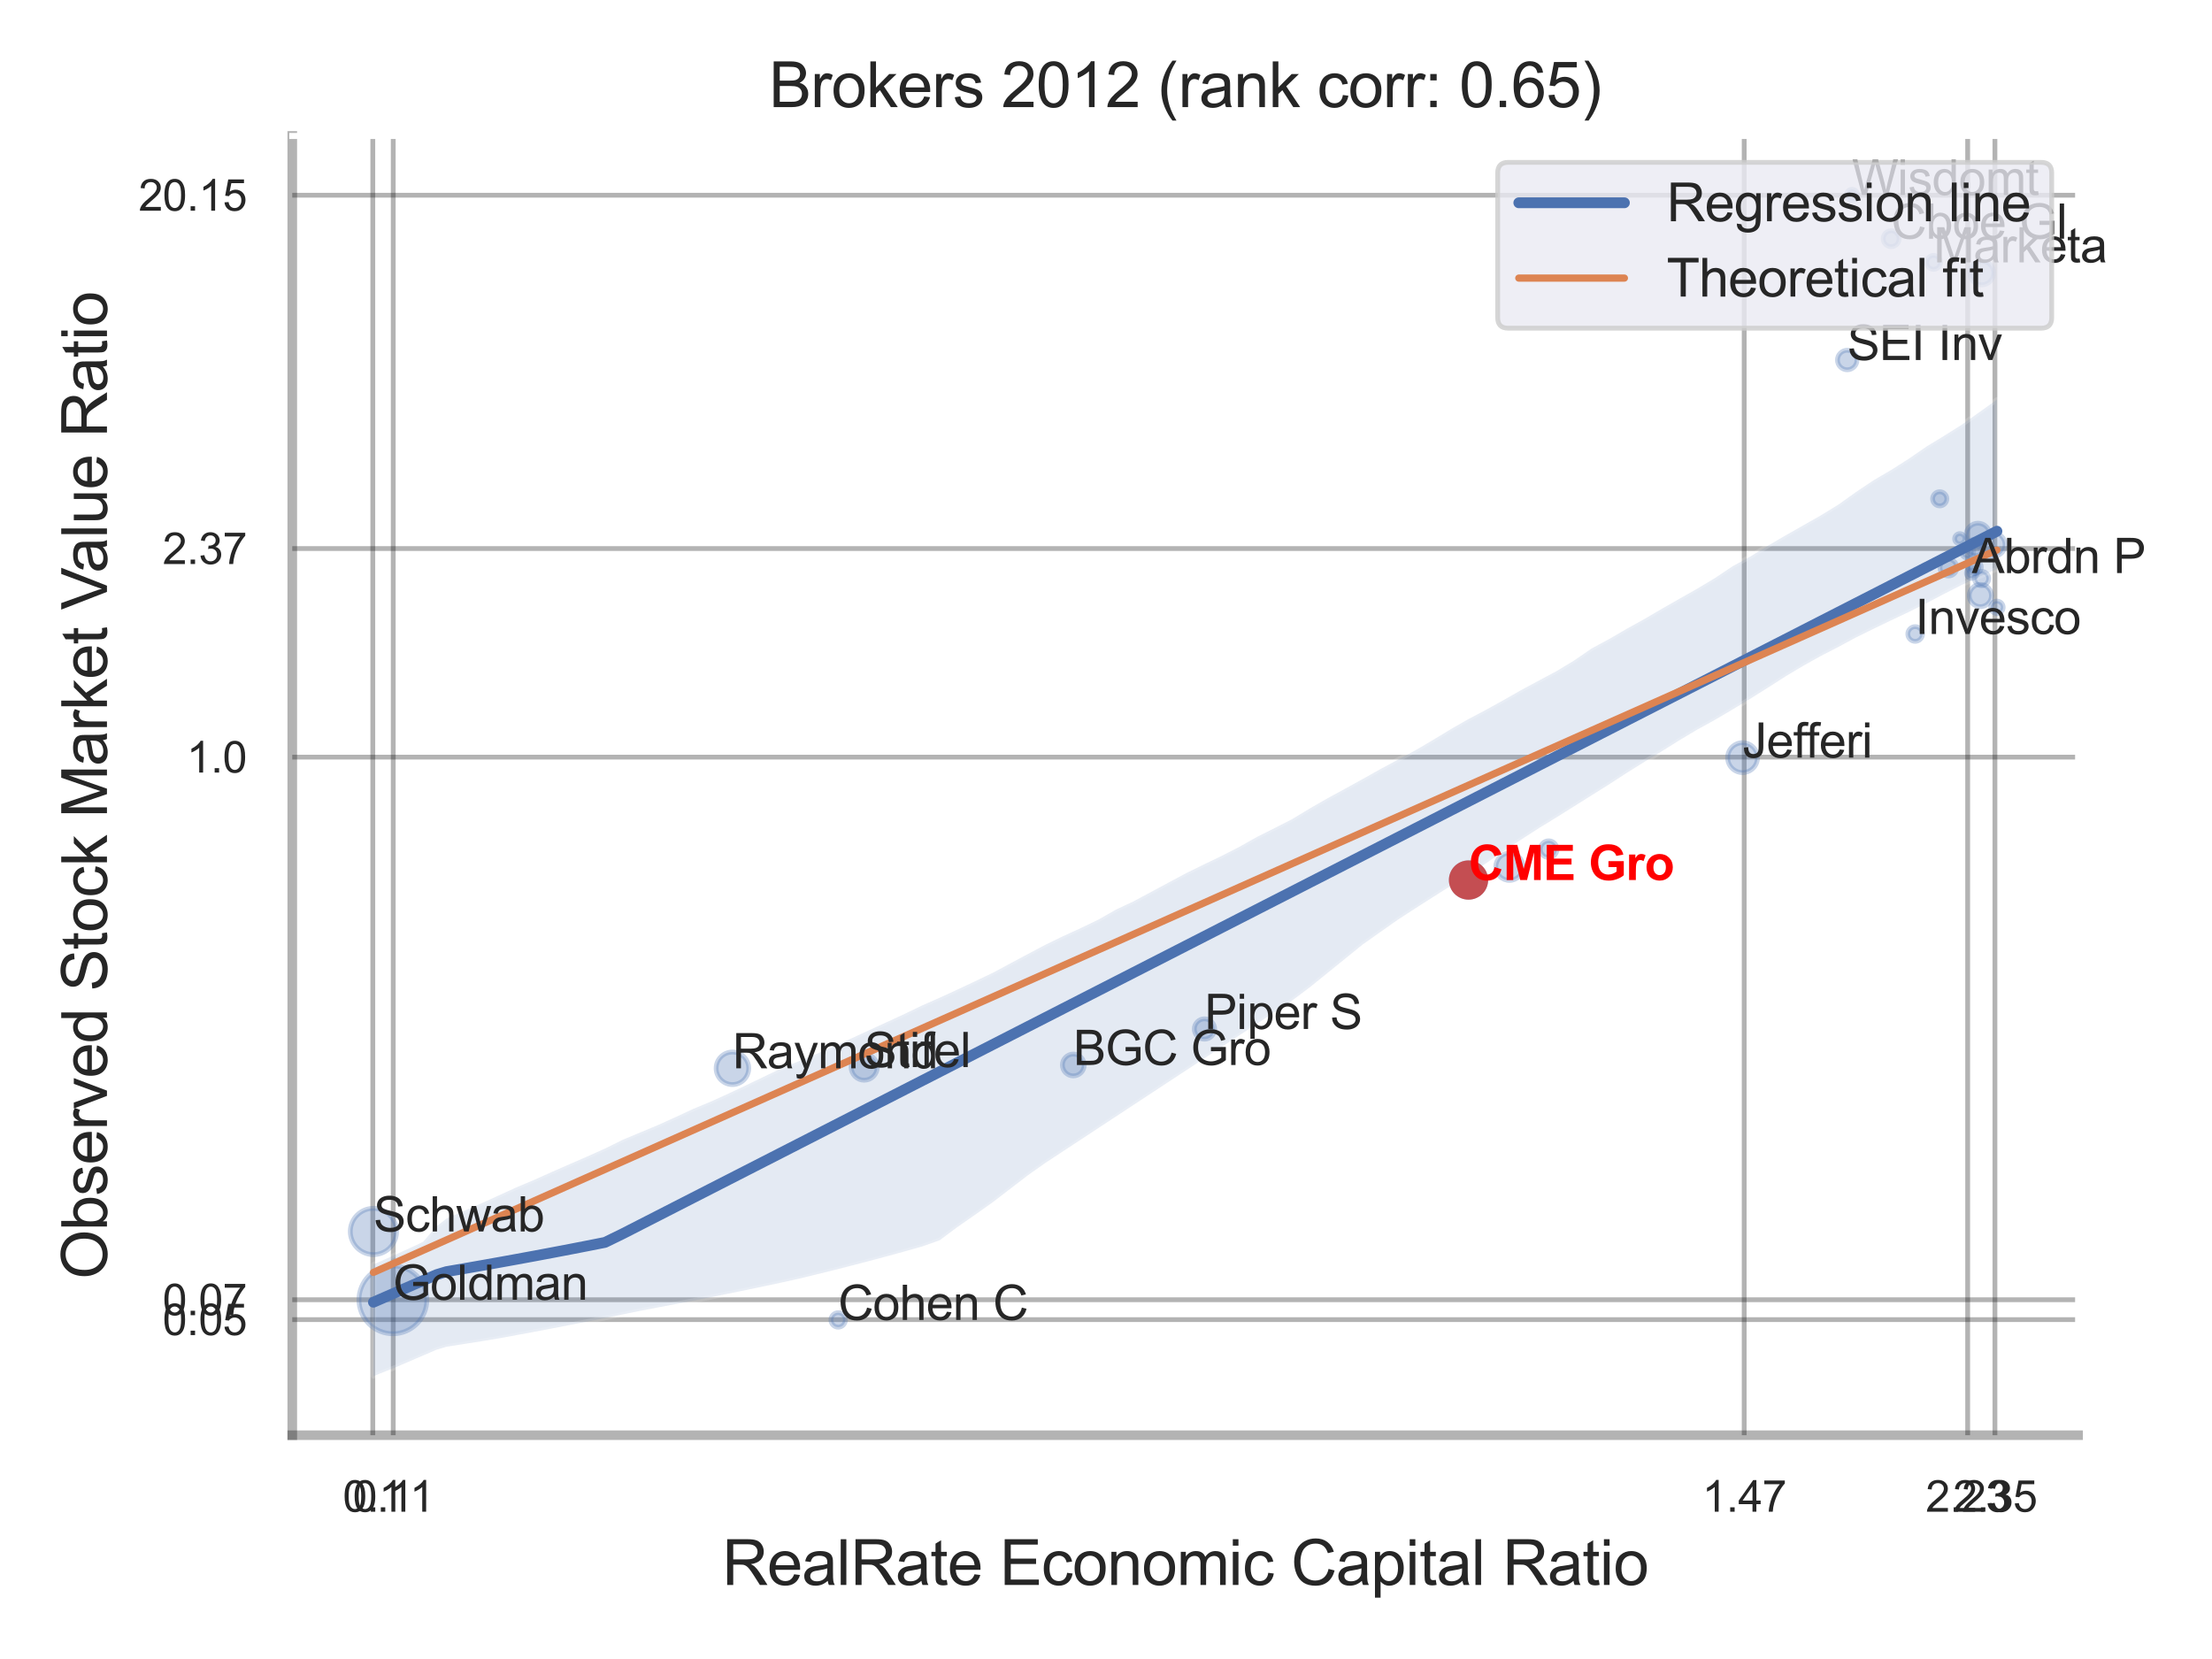 <?xml version="1.0" encoding="utf-8" standalone="no"?>
<!DOCTYPE svg PUBLIC "-//W3C//DTD SVG 1.1//EN"
  "http://www.w3.org/Graphics/SVG/1.1/DTD/svg11.dtd">
<svg xmlns:xlink="http://www.w3.org/1999/xlink" width="460.8pt" height="345.6pt" viewBox="0 0 460.8 345.6" xmlns="http://www.w3.org/2000/svg" version="1.1">
 <defs>
  <style type="text/css">*{stroke-linejoin: round; stroke-linecap: butt}</style>
 </defs>
 <g id="figure_1">
  <g id="patch_1">
   <path d="M 0 345.6 
L 460.8 345.6 
L 460.8 0 
L 0 0 
z
" style="fill: #ffffff"/>
  </g>
  <g id="axes_1">
   <g id="patch_2">
    <path d="M 60.885 298.98 
L 432.907 298.98 
L 432.907 28.32 
L 60.885 28.32 
z
" style="fill: #ffffff"/>
   </g>
   <g id="matplotlib.axis_1">
    <g id="xtick_1">
     <g id="line2d_1">
      <path d="M 77.662 298.98 
L 77.662 28.32 
" clip-path="url(#p16e4df19b7)" style="fill: none; stroke: #000000; stroke-opacity: 0.3; stroke-linecap: round"/>
     </g>
     <g id="text_1">
      <!-- 0.1 -->
      <g style="fill: #262626" transform="translate(71.407 314.922) scale(0.09 -0.09)">
       <defs>
        <path id="ArialMT-30" d="M 266 2259 
Q 266 3072 433 3567 
Q 600 4063 929 4331 
Q 1259 4600 1759 4600 
Q 2128 4600 2406 4451 
Q 2684 4303 2865 4023 
Q 3047 3744 3150 3342 
Q 3253 2941 3253 2259 
Q 3253 1453 3087 958 
Q 2922 463 2592 192 
Q 2263 -78 1759 -78 
Q 1097 -78 719 397 
Q 266 969 266 2259 
z
M 844 2259 
Q 844 1131 1108 757 
Q 1372 384 1759 384 
Q 2147 384 2411 759 
Q 2675 1134 2675 2259 
Q 2675 3391 2411 3762 
Q 2147 4134 1753 4134 
Q 1366 4134 1134 3806 
Q 844 3388 844 2259 
z
" transform="scale(0.016)"/>
        <path id="ArialMT-2e" d="M 581 0 
L 581 641 
L 1222 641 
L 1222 0 
L 581 0 
z
" transform="scale(0.016)"/>
        <path id="ArialMT-31" d="M 2384 0 
L 1822 0 
L 1822 3584 
Q 1619 3391 1289 3197 
Q 959 3003 697 2906 
L 697 3450 
Q 1169 3672 1522 3987 
Q 1875 4303 2022 4600 
L 2384 4600 
L 2384 0 
z
" transform="scale(0.016)"/>
       </defs>
       <use xlink:href="#ArialMT-30"/>
       <use xlink:href="#ArialMT-2e" x="55.615"/>
       <use xlink:href="#ArialMT-31" x="83.398"/>
      </g>
     </g>
    </g>
    <g id="xtick_2">
     <g id="line2d_2">
      <path d="M 81.917 298.98 
L 81.917 28.32 
" clip-path="url(#p16e4df19b7)" style="fill: none; stroke: #000000; stroke-opacity: 0.3; stroke-linecap: round"/>
     </g>
     <g id="text_2">
      <!-- 0.11 -->
      <g style="fill: #262626" transform="translate(73.492 314.922) scale(0.09 -0.09)">
       <use xlink:href="#ArialMT-30"/>
       <use xlink:href="#ArialMT-2e" x="55.615"/>
       <use xlink:href="#ArialMT-31" x="83.398"/>
       <use xlink:href="#ArialMT-31" x="131.639"/>
      </g>
     </g>
    </g>
    <g id="xtick_3">
     <g id="line2d_3">
      <path d="M 363.348 298.98 
L 363.348 28.32 
" clip-path="url(#p16e4df19b7)" style="fill: none; stroke: #000000; stroke-opacity: 0.3; stroke-linecap: round"/>
     </g>
     <g id="text_3">
      <!-- 1.47 -->
      <g style="fill: #262626" transform="translate(354.591 314.922) scale(0.09 -0.09)">
       <defs>
        <path id="ArialMT-34" d="M 2069 0 
L 2069 1097 
L 81 1097 
L 81 1613 
L 2172 4581 
L 2631 4581 
L 2631 1613 
L 3250 1613 
L 3250 1097 
L 2631 1097 
L 2631 0 
L 2069 0 
z
M 2069 1613 
L 2069 3678 
L 634 1613 
L 2069 1613 
z
" transform="scale(0.016)"/>
        <path id="ArialMT-37" d="M 303 3981 
L 303 4522 
L 3269 4522 
L 3269 4084 
Q 2831 3619 2401 2847 
Q 1972 2075 1738 1259 
Q 1569 684 1522 0 
L 944 0 
Q 953 541 1156 1306 
Q 1359 2072 1739 2783 
Q 2119 3494 2547 3981 
L 303 3981 
z
" transform="scale(0.016)"/>
       </defs>
       <use xlink:href="#ArialMT-31"/>
       <use xlink:href="#ArialMT-2e" x="55.615"/>
       <use xlink:href="#ArialMT-34" x="83.398"/>
       <use xlink:href="#ArialMT-37" x="139.014"/>
      </g>
     </g>
    </g>
    <g id="xtick_4">
     <g id="line2d_4">
      <path d="M 409.901 298.98 
L 409.901 28.32 
" clip-path="url(#p16e4df19b7)" style="fill: none; stroke: #000000; stroke-opacity: 0.3; stroke-linecap: round"/>
     </g>
     <g id="text_4">
      <!-- 2.23 -->
      <g style="fill: #262626" transform="translate(401.144 314.922) scale(0.09 -0.09)">
       <defs>
        <path id="ArialMT-32" d="M 3222 541 
L 3222 0 
L 194 0 
Q 188 203 259 391 
Q 375 700 629 1000 
Q 884 1300 1366 1694 
Q 2113 2306 2375 2664 
Q 2638 3022 2638 3341 
Q 2638 3675 2398 3904 
Q 2159 4134 1775 4134 
Q 1369 4134 1125 3890 
Q 881 3647 878 3216 
L 300 3275 
Q 359 3922 746 4261 
Q 1134 4600 1788 4600 
Q 2447 4600 2831 4234 
Q 3216 3869 3216 3328 
Q 3216 3053 3103 2787 
Q 2991 2522 2730 2228 
Q 2469 1934 1863 1422 
Q 1356 997 1212 845 
Q 1069 694 975 541 
L 3222 541 
z
" transform="scale(0.016)"/>
        <path id="ArialMT-33" d="M 269 1209 
L 831 1284 
Q 928 806 1161 595 
Q 1394 384 1728 384 
Q 2125 384 2398 659 
Q 2672 934 2672 1341 
Q 2672 1728 2419 1979 
Q 2166 2231 1775 2231 
Q 1616 2231 1378 2169 
L 1441 2663 
Q 1497 2656 1531 2656 
Q 1891 2656 2178 2843 
Q 2466 3031 2466 3422 
Q 2466 3731 2256 3934 
Q 2047 4138 1716 4138 
Q 1388 4138 1169 3931 
Q 950 3725 888 3313 
L 325 3413 
Q 428 3978 793 4289 
Q 1159 4600 1703 4600 
Q 2078 4600 2393 4439 
Q 2709 4278 2876 4000 
Q 3044 3722 3044 3409 
Q 3044 3113 2884 2869 
Q 2725 2625 2413 2481 
Q 2819 2388 3044 2092 
Q 3269 1797 3269 1353 
Q 3269 753 2831 336 
Q 2394 -81 1725 -81 
Q 1122 -81 723 278 
Q 325 638 269 1209 
z
" transform="scale(0.016)"/>
       </defs>
       <use xlink:href="#ArialMT-32"/>
       <use xlink:href="#ArialMT-2e" x="55.615"/>
       <use xlink:href="#ArialMT-32" x="83.398"/>
       <use xlink:href="#ArialMT-33" x="139.014"/>
      </g>
     </g>
    </g>
    <g id="xtick_5">
     <g id="line2d_5">
      <path d="M 415.579 298.98 
L 415.579 28.32 
" clip-path="url(#p16e4df19b7)" style="fill: none; stroke: #000000; stroke-opacity: 0.3; stroke-linecap: round"/>
     </g>
     <g id="text_5">
      <!-- 2.35 -->
      <g style="fill: #262626" transform="translate(406.821 314.922) scale(0.09 -0.09)">
       <defs>
        <path id="ArialMT-35" d="M 266 1200 
L 856 1250 
Q 922 819 1161 601 
Q 1400 384 1738 384 
Q 2144 384 2425 690 
Q 2706 997 2706 1503 
Q 2706 1984 2436 2262 
Q 2166 2541 1728 2541 
Q 1456 2541 1237 2417 
Q 1019 2294 894 2097 
L 366 2166 
L 809 4519 
L 3088 4519 
L 3088 3981 
L 1259 3981 
L 1013 2750 
Q 1425 3038 1878 3038 
Q 2478 3038 2890 2622 
Q 3303 2206 3303 1553 
Q 3303 931 2941 478 
Q 2500 -78 1738 -78 
Q 1113 -78 717 272 
Q 322 622 266 1200 
z
" transform="scale(0.016)"/>
       </defs>
       <use xlink:href="#ArialMT-32"/>
       <use xlink:href="#ArialMT-2e" x="55.615"/>
       <use xlink:href="#ArialMT-33" x="83.398"/>
       <use xlink:href="#ArialMT-35" x="139.014"/>
      </g>
     </g>
    </g>
    <g id="xtick_6"/>
    <g id="xtick_7"/>
    <g id="text_6">
     <!-- RealRate Economic Capital Ratio -->
     <g style="fill: #262626" transform="translate(150.438 330.174) scale(0.13 -0.13)">
      <defs>
       <path id="ArialMT-52" d="M 503 0 
L 503 4581 
L 2534 4581 
Q 3147 4581 3465 4457 
Q 3784 4334 3975 4021 
Q 4166 3709 4166 3331 
Q 4166 2844 3850 2509 
Q 3534 2175 2875 2084 
Q 3116 1969 3241 1856 
Q 3506 1613 3744 1247 
L 4541 0 
L 3778 0 
L 3172 953 
Q 2906 1366 2734 1584 
Q 2563 1803 2427 1890 
Q 2291 1978 2150 2013 
Q 2047 2034 1813 2034 
L 1109 2034 
L 1109 0 
L 503 0 
z
M 1109 2559 
L 2413 2559 
Q 2828 2559 3062 2645 
Q 3297 2731 3419 2920 
Q 3541 3109 3541 3331 
Q 3541 3656 3305 3865 
Q 3069 4075 2559 4075 
L 1109 4075 
L 1109 2559 
z
" transform="scale(0.016)"/>
       <path id="ArialMT-65" d="M 2694 1069 
L 3275 997 
Q 3138 488 2766 206 
Q 2394 -75 1816 -75 
Q 1088 -75 661 373 
Q 234 822 234 1631 
Q 234 2469 665 2931 
Q 1097 3394 1784 3394 
Q 2450 3394 2872 2941 
Q 3294 2488 3294 1666 
Q 3294 1616 3291 1516 
L 816 1516 
Q 847 969 1125 678 
Q 1403 388 1819 388 
Q 2128 388 2347 550 
Q 2566 713 2694 1069 
z
M 847 1978 
L 2700 1978 
Q 2663 2397 2488 2606 
Q 2219 2931 1791 2931 
Q 1403 2931 1139 2672 
Q 875 2413 847 1978 
z
" transform="scale(0.016)"/>
       <path id="ArialMT-61" d="M 2588 409 
Q 2275 144 1986 34 
Q 1697 -75 1366 -75 
Q 819 -75 525 192 
Q 231 459 231 875 
Q 231 1119 342 1320 
Q 453 1522 633 1644 
Q 813 1766 1038 1828 
Q 1203 1872 1538 1913 
Q 2219 1994 2541 2106 
Q 2544 2222 2544 2253 
Q 2544 2597 2384 2738 
Q 2169 2928 1744 2928 
Q 1347 2928 1158 2789 
Q 969 2650 878 2297 
L 328 2372 
Q 403 2725 575 2942 
Q 747 3159 1072 3276 
Q 1397 3394 1825 3394 
Q 2250 3394 2515 3294 
Q 2781 3194 2906 3042 
Q 3031 2891 3081 2659 
Q 3109 2516 3109 2141 
L 3109 1391 
Q 3109 606 3145 398 
Q 3181 191 3288 0 
L 2700 0 
Q 2613 175 2588 409 
z
M 2541 1666 
Q 2234 1541 1622 1453 
Q 1275 1403 1131 1340 
Q 988 1278 909 1158 
Q 831 1038 831 891 
Q 831 666 1001 516 
Q 1172 366 1500 366 
Q 1825 366 2078 508 
Q 2331 650 2450 897 
Q 2541 1088 2541 1459 
L 2541 1666 
z
" transform="scale(0.016)"/>
       <path id="ArialMT-6c" d="M 409 0 
L 409 4581 
L 972 4581 
L 972 0 
L 409 0 
z
" transform="scale(0.016)"/>
       <path id="ArialMT-74" d="M 1650 503 
L 1731 6 
Q 1494 -44 1306 -44 
Q 1000 -44 831 53 
Q 663 150 594 308 
Q 525 466 525 972 
L 525 2881 
L 113 2881 
L 113 3319 
L 525 3319 
L 525 4141 
L 1084 4478 
L 1084 3319 
L 1650 3319 
L 1650 2881 
L 1084 2881 
L 1084 941 
Q 1084 700 1114 631 
Q 1144 563 1211 522 
Q 1278 481 1403 481 
Q 1497 481 1650 503 
z
" transform="scale(0.016)"/>
       <path id="ArialMT-20" transform="scale(0.016)"/>
       <path id="ArialMT-45" d="M 506 0 
L 506 4581 
L 3819 4581 
L 3819 4041 
L 1113 4041 
L 1113 2638 
L 3647 2638 
L 3647 2100 
L 1113 2100 
L 1113 541 
L 3925 541 
L 3925 0 
L 506 0 
z
" transform="scale(0.016)"/>
       <path id="ArialMT-63" d="M 2588 1216 
L 3141 1144 
Q 3050 572 2676 248 
Q 2303 -75 1759 -75 
Q 1078 -75 664 370 
Q 250 816 250 1647 
Q 250 2184 428 2587 
Q 606 2991 970 3192 
Q 1334 3394 1763 3394 
Q 2303 3394 2647 3120 
Q 2991 2847 3088 2344 
L 2541 2259 
Q 2463 2594 2264 2762 
Q 2066 2931 1784 2931 
Q 1359 2931 1093 2626 
Q 828 2322 828 1663 
Q 828 994 1084 691 
Q 1341 388 1753 388 
Q 2084 388 2306 591 
Q 2528 794 2588 1216 
z
" transform="scale(0.016)"/>
       <path id="ArialMT-6f" d="M 213 1659 
Q 213 2581 725 3025 
Q 1153 3394 1769 3394 
Q 2453 3394 2887 2945 
Q 3322 2497 3322 1706 
Q 3322 1066 3130 698 
Q 2938 331 2570 128 
Q 2203 -75 1769 -75 
Q 1072 -75 642 372 
Q 213 819 213 1659 
z
M 791 1659 
Q 791 1022 1069 705 
Q 1347 388 1769 388 
Q 2188 388 2466 706 
Q 2744 1025 2744 1678 
Q 2744 2294 2464 2611 
Q 2184 2928 1769 2928 
Q 1347 2928 1069 2612 
Q 791 2297 791 1659 
z
" transform="scale(0.016)"/>
       <path id="ArialMT-6e" d="M 422 0 
L 422 3319 
L 928 3319 
L 928 2847 
Q 1294 3394 1984 3394 
Q 2284 3394 2536 3286 
Q 2788 3178 2913 3003 
Q 3038 2828 3088 2588 
Q 3119 2431 3119 2041 
L 3119 0 
L 2556 0 
L 2556 2019 
Q 2556 2363 2490 2533 
Q 2425 2703 2258 2804 
Q 2091 2906 1866 2906 
Q 1506 2906 1245 2678 
Q 984 2450 984 1813 
L 984 0 
L 422 0 
z
" transform="scale(0.016)"/>
       <path id="ArialMT-6d" d="M 422 0 
L 422 3319 
L 925 3319 
L 925 2853 
Q 1081 3097 1340 3245 
Q 1600 3394 1931 3394 
Q 2300 3394 2536 3241 
Q 2772 3088 2869 2813 
Q 3263 3394 3894 3394 
Q 4388 3394 4653 3120 
Q 4919 2847 4919 2278 
L 4919 0 
L 4359 0 
L 4359 2091 
Q 4359 2428 4304 2576 
Q 4250 2725 4106 2815 
Q 3963 2906 3769 2906 
Q 3419 2906 3187 2673 
Q 2956 2441 2956 1928 
L 2956 0 
L 2394 0 
L 2394 2156 
Q 2394 2531 2256 2718 
Q 2119 2906 1806 2906 
Q 1569 2906 1367 2781 
Q 1166 2656 1075 2415 
Q 984 2175 984 1722 
L 984 0 
L 422 0 
z
" transform="scale(0.016)"/>
       <path id="ArialMT-69" d="M 425 3934 
L 425 4581 
L 988 4581 
L 988 3934 
L 425 3934 
z
M 425 0 
L 425 3319 
L 988 3319 
L 988 0 
L 425 0 
z
" transform="scale(0.016)"/>
       <path id="ArialMT-43" d="M 3763 1606 
L 4369 1453 
Q 4178 706 3683 314 
Q 3188 -78 2472 -78 
Q 1731 -78 1267 223 
Q 803 525 561 1097 
Q 319 1669 319 2325 
Q 319 3041 592 3573 
Q 866 4106 1370 4382 
Q 1875 4659 2481 4659 
Q 3169 4659 3637 4309 
Q 4106 3959 4291 3325 
L 3694 3184 
Q 3534 3684 3231 3912 
Q 2928 4141 2469 4141 
Q 1941 4141 1586 3887 
Q 1231 3634 1087 3207 
Q 944 2781 944 2328 
Q 944 1744 1114 1308 
Q 1284 872 1643 656 
Q 2003 441 2422 441 
Q 2931 441 3284 734 
Q 3638 1028 3763 1606 
z
" transform="scale(0.016)"/>
       <path id="ArialMT-70" d="M 422 -1272 
L 422 3319 
L 934 3319 
L 934 2888 
Q 1116 3141 1344 3267 
Q 1572 3394 1897 3394 
Q 2322 3394 2647 3175 
Q 2972 2956 3137 2557 
Q 3303 2159 3303 1684 
Q 3303 1175 3120 767 
Q 2938 359 2589 142 
Q 2241 -75 1856 -75 
Q 1575 -75 1351 44 
Q 1128 163 984 344 
L 984 -1272 
L 422 -1272 
z
M 931 1641 
Q 931 1000 1190 694 
Q 1450 388 1819 388 
Q 2194 388 2461 705 
Q 2728 1022 2728 1688 
Q 2728 2322 2467 2637 
Q 2206 2953 1844 2953 
Q 1484 2953 1207 2617 
Q 931 2281 931 1641 
z
" transform="scale(0.016)"/>
      </defs>
      <use xlink:href="#ArialMT-52"/>
      <use xlink:href="#ArialMT-65" x="72.217"/>
      <use xlink:href="#ArialMT-61" x="127.832"/>
      <use xlink:href="#ArialMT-6c" x="183.447"/>
      <use xlink:href="#ArialMT-52" x="205.664"/>
      <use xlink:href="#ArialMT-61" x="277.881"/>
      <use xlink:href="#ArialMT-74" x="333.496"/>
      <use xlink:href="#ArialMT-65" x="361.279"/>
      <use xlink:href="#ArialMT-20" x="416.895"/>
      <use xlink:href="#ArialMT-45" x="444.678"/>
      <use xlink:href="#ArialMT-63" x="511.377"/>
      <use xlink:href="#ArialMT-6f" x="561.377"/>
      <use xlink:href="#ArialMT-6e" x="616.992"/>
      <use xlink:href="#ArialMT-6f" x="672.607"/>
      <use xlink:href="#ArialMT-6d" x="728.223"/>
      <use xlink:href="#ArialMT-69" x="811.523"/>
      <use xlink:href="#ArialMT-63" x="833.74"/>
      <use xlink:href="#ArialMT-20" x="883.74"/>
      <use xlink:href="#ArialMT-43" x="911.523"/>
      <use xlink:href="#ArialMT-61" x="983.74"/>
      <use xlink:href="#ArialMT-70" x="1039.355"/>
      <use xlink:href="#ArialMT-69" x="1094.971"/>
      <use xlink:href="#ArialMT-74" x="1117.188"/>
      <use xlink:href="#ArialMT-61" x="1144.971"/>
      <use xlink:href="#ArialMT-6c" x="1200.586"/>
      <use xlink:href="#ArialMT-20" x="1222.803"/>
      <use xlink:href="#ArialMT-52" x="1250.586"/>
      <use xlink:href="#ArialMT-61" x="1322.803"/>
      <use xlink:href="#ArialMT-74" x="1378.418"/>
      <use xlink:href="#ArialMT-69" x="1406.201"/>
      <use xlink:href="#ArialMT-6f" x="1428.418"/>
     </g>
    </g>
   </g>
   <g id="matplotlib.axis_2">
    <g id="ytick_1">
     <g id="line2d_6">
      <path d="M 60.885 274.903 
L 432.907 274.903 
" clip-path="url(#p16e4df19b7)" style="fill: none; stroke: #000000; stroke-opacity: 0.3; stroke-linecap: round"/>
     </g>
     <g id="text_7">
      <!-- 0.05 -->
      <g style="fill: #262626" transform="translate(33.87 278.124) scale(0.09 -0.09)">
       <use xlink:href="#ArialMT-30"/>
       <use xlink:href="#ArialMT-2e" x="55.615"/>
       <use xlink:href="#ArialMT-30" x="83.398"/>
       <use xlink:href="#ArialMT-35" x="139.014"/>
      </g>
     </g>
    </g>
    <g id="ytick_2">
     <g id="line2d_7">
      <path d="M 60.885 270.757 
L 432.907 270.757 
" clip-path="url(#p16e4df19b7)" style="fill: none; stroke: #000000; stroke-opacity: 0.3; stroke-linecap: round"/>
     </g>
     <g id="text_8">
      <!-- 0.07 -->
      <g style="fill: #262626" transform="translate(33.87 273.978) scale(0.09 -0.09)">
       <use xlink:href="#ArialMT-30"/>
       <use xlink:href="#ArialMT-2e" x="55.615"/>
       <use xlink:href="#ArialMT-30" x="83.398"/>
       <use xlink:href="#ArialMT-37" x="139.014"/>
      </g>
     </g>
    </g>
    <g id="ytick_3">
     <g id="line2d_8">
      <path d="M 60.885 157.719 
L 432.907 157.719 
" clip-path="url(#p16e4df19b7)" style="fill: none; stroke: #000000; stroke-opacity: 0.3; stroke-linecap: round"/>
     </g>
     <g id="text_9">
      <!-- 1.0 -->
      <g style="fill: #262626" transform="translate(38.875 160.94) scale(0.09 -0.09)">
       <use xlink:href="#ArialMT-31"/>
       <use xlink:href="#ArialMT-2e" x="55.615"/>
       <use xlink:href="#ArialMT-30" x="83.398"/>
      </g>
     </g>
    </g>
    <g id="ytick_4">
     <g id="line2d_9">
      <path d="M 60.885 114.272 
L 432.907 114.272 
" clip-path="url(#p16e4df19b7)" style="fill: none; stroke: #000000; stroke-opacity: 0.3; stroke-linecap: round"/>
     </g>
     <g id="text_10">
      <!-- 2.37 -->
      <g style="fill: #262626" transform="translate(33.87 117.493) scale(0.09 -0.09)">
       <use xlink:href="#ArialMT-32"/>
       <use xlink:href="#ArialMT-2e" x="55.615"/>
       <use xlink:href="#ArialMT-33" x="83.398"/>
       <use xlink:href="#ArialMT-37" x="139.014"/>
      </g>
     </g>
    </g>
    <g id="ytick_5">
     <g id="line2d_10">
      <path d="M 60.885 40.666 
L 432.907 40.666 
" clip-path="url(#p16e4df19b7)" style="fill: none; stroke: #000000; stroke-opacity: 0.3; stroke-linecap: round"/>
     </g>
     <g id="text_11">
      <!-- 20.15 -->
      <g style="fill: #262626" transform="translate(28.865 43.887) scale(0.09 -0.09)">
       <use xlink:href="#ArialMT-32"/>
       <use xlink:href="#ArialMT-30" x="55.615"/>
       <use xlink:href="#ArialMT-2e" x="111.23"/>
       <use xlink:href="#ArialMT-31" x="139.014"/>
       <use xlink:href="#ArialMT-35" x="194.629"/>
      </g>
     </g>
    </g>
    <g id="ytick_6"/>
    <g id="ytick_7"/>
    <g id="text_12">
     <!-- Observed Stock Market Value Ratio -->
     <g style="fill: #262626" transform="translate(22.282 266.489) rotate(-90) scale(0.13 -0.13)">
      <defs>
       <path id="ArialMT-4f" d="M 309 2231 
Q 309 3372 921 4017 
Q 1534 4663 2503 4663 
Q 3138 4663 3647 4359 
Q 4156 4056 4423 3514 
Q 4691 2972 4691 2284 
Q 4691 1588 4409 1038 
Q 4128 488 3612 205 
Q 3097 -78 2500 -78 
Q 1853 -78 1343 234 
Q 834 547 571 1087 
Q 309 1628 309 2231 
z
M 934 2222 
Q 934 1394 1379 917 
Q 1825 441 2497 441 
Q 3181 441 3623 922 
Q 4066 1403 4066 2288 
Q 4066 2847 3877 3264 
Q 3688 3681 3323 3911 
Q 2959 4141 2506 4141 
Q 1863 4141 1398 3698 
Q 934 3256 934 2222 
z
" transform="scale(0.016)"/>
       <path id="ArialMT-62" d="M 941 0 
L 419 0 
L 419 4581 
L 981 4581 
L 981 2947 
Q 1338 3394 1891 3394 
Q 2197 3394 2470 3270 
Q 2744 3147 2920 2923 
Q 3097 2700 3197 2384 
Q 3297 2069 3297 1709 
Q 3297 856 2875 390 
Q 2453 -75 1863 -75 
Q 1275 -75 941 416 
L 941 0 
z
M 934 1684 
Q 934 1088 1097 822 
Q 1363 388 1816 388 
Q 2184 388 2453 708 
Q 2722 1028 2722 1663 
Q 2722 2313 2464 2622 
Q 2206 2931 1841 2931 
Q 1472 2931 1203 2611 
Q 934 2291 934 1684 
z
" transform="scale(0.016)"/>
       <path id="ArialMT-73" d="M 197 991 
L 753 1078 
Q 800 744 1014 566 
Q 1228 388 1613 388 
Q 2000 388 2187 545 
Q 2375 703 2375 916 
Q 2375 1106 2209 1216 
Q 2094 1291 1634 1406 
Q 1016 1563 777 1677 
Q 538 1791 414 1992 
Q 291 2194 291 2438 
Q 291 2659 392 2848 
Q 494 3038 669 3163 
Q 800 3259 1026 3326 
Q 1253 3394 1513 3394 
Q 1903 3394 2198 3281 
Q 2494 3169 2634 2976 
Q 2775 2784 2828 2463 
L 2278 2388 
Q 2241 2644 2061 2787 
Q 1881 2931 1553 2931 
Q 1166 2931 1000 2803 
Q 834 2675 834 2503 
Q 834 2394 903 2306 
Q 972 2216 1119 2156 
Q 1203 2125 1616 2013 
Q 2213 1853 2448 1751 
Q 2684 1650 2818 1456 
Q 2953 1263 2953 975 
Q 2953 694 2789 445 
Q 2625 197 2315 61 
Q 2006 -75 1616 -75 
Q 969 -75 630 194 
Q 291 463 197 991 
z
" transform="scale(0.016)"/>
       <path id="ArialMT-72" d="M 416 0 
L 416 3319 
L 922 3319 
L 922 2816 
Q 1116 3169 1280 3281 
Q 1444 3394 1641 3394 
Q 1925 3394 2219 3213 
L 2025 2691 
Q 1819 2813 1613 2813 
Q 1428 2813 1281 2702 
Q 1134 2591 1072 2394 
Q 978 2094 978 1738 
L 978 0 
L 416 0 
z
" transform="scale(0.016)"/>
       <path id="ArialMT-76" d="M 1344 0 
L 81 3319 
L 675 3319 
L 1388 1331 
Q 1503 1009 1600 663 
Q 1675 925 1809 1294 
L 2547 3319 
L 3125 3319 
L 1869 0 
L 1344 0 
z
" transform="scale(0.016)"/>
       <path id="ArialMT-64" d="M 2575 0 
L 2575 419 
Q 2259 -75 1647 -75 
Q 1250 -75 917 144 
Q 584 363 401 755 
Q 219 1147 219 1656 
Q 219 2153 384 2558 
Q 550 2963 881 3178 
Q 1213 3394 1622 3394 
Q 1922 3394 2156 3267 
Q 2391 3141 2538 2938 
L 2538 4581 
L 3097 4581 
L 3097 0 
L 2575 0 
z
M 797 1656 
Q 797 1019 1065 703 
Q 1334 388 1700 388 
Q 2069 388 2326 689 
Q 2584 991 2584 1609 
Q 2584 2291 2321 2609 
Q 2059 2928 1675 2928 
Q 1300 2928 1048 2622 
Q 797 2316 797 1656 
z
" transform="scale(0.016)"/>
       <path id="ArialMT-53" d="M 288 1472 
L 859 1522 
Q 900 1178 1048 958 
Q 1197 738 1509 602 
Q 1822 466 2213 466 
Q 2559 466 2825 569 
Q 3091 672 3220 851 
Q 3350 1031 3350 1244 
Q 3350 1459 3225 1620 
Q 3100 1781 2813 1891 
Q 2628 1963 1997 2114 
Q 1366 2266 1113 2400 
Q 784 2572 623 2826 
Q 463 3081 463 3397 
Q 463 3744 659 4045 
Q 856 4347 1234 4503 
Q 1613 4659 2075 4659 
Q 2584 4659 2973 4495 
Q 3363 4331 3572 4012 
Q 3781 3694 3797 3291 
L 3216 3247 
Q 3169 3681 2898 3903 
Q 2628 4125 2100 4125 
Q 1550 4125 1298 3923 
Q 1047 3722 1047 3438 
Q 1047 3191 1225 3031 
Q 1400 2872 2139 2705 
Q 2878 2538 3153 2413 
Q 3553 2228 3743 1945 
Q 3934 1663 3934 1294 
Q 3934 928 3725 604 
Q 3516 281 3123 101 
Q 2731 -78 2241 -78 
Q 1619 -78 1198 103 
Q 778 284 539 648 
Q 300 1013 288 1472 
z
" transform="scale(0.016)"/>
       <path id="ArialMT-6b" d="M 425 0 
L 425 4581 
L 988 4581 
L 988 1969 
L 2319 3319 
L 3047 3319 
L 1778 2088 
L 3175 0 
L 2481 0 
L 1384 1697 
L 988 1316 
L 988 0 
L 425 0 
z
" transform="scale(0.016)"/>
       <path id="ArialMT-4d" d="M 475 0 
L 475 4581 
L 1388 4581 
L 2472 1338 
Q 2622 884 2691 659 
Q 2769 909 2934 1394 
L 4031 4581 
L 4847 4581 
L 4847 0 
L 4263 0 
L 4263 3834 
L 2931 0 
L 2384 0 
L 1059 3900 
L 1059 0 
L 475 0 
z
" transform="scale(0.016)"/>
       <path id="ArialMT-56" d="M 1803 0 
L 28 4581 
L 684 4581 
L 1875 1253 
Q 2019 853 2116 503 
Q 2222 878 2363 1253 
L 3600 4581 
L 4219 4581 
L 2425 0 
L 1803 0 
z
" transform="scale(0.016)"/>
       <path id="ArialMT-75" d="M 2597 0 
L 2597 488 
Q 2209 -75 1544 -75 
Q 1250 -75 995 37 
Q 741 150 617 320 
Q 494 491 444 738 
Q 409 903 409 1263 
L 409 3319 
L 972 3319 
L 972 1478 
Q 972 1038 1006 884 
Q 1059 663 1231 536 
Q 1403 409 1656 409 
Q 1909 409 2131 539 
Q 2353 669 2445 892 
Q 2538 1116 2538 1541 
L 2538 3319 
L 3100 3319 
L 3100 0 
L 2597 0 
z
" transform="scale(0.016)"/>
      </defs>
      <use xlink:href="#ArialMT-4f"/>
      <use xlink:href="#ArialMT-62" x="77.783"/>
      <use xlink:href="#ArialMT-73" x="133.398"/>
      <use xlink:href="#ArialMT-65" x="183.398"/>
      <use xlink:href="#ArialMT-72" x="239.014"/>
      <use xlink:href="#ArialMT-76" x="272.314"/>
      <use xlink:href="#ArialMT-65" x="322.314"/>
      <use xlink:href="#ArialMT-64" x="377.93"/>
      <use xlink:href="#ArialMT-20" x="433.545"/>
      <use xlink:href="#ArialMT-53" x="461.328"/>
      <use xlink:href="#ArialMT-74" x="528.027"/>
      <use xlink:href="#ArialMT-6f" x="555.811"/>
      <use xlink:href="#ArialMT-63" x="611.426"/>
      <use xlink:href="#ArialMT-6b" x="661.426"/>
      <use xlink:href="#ArialMT-20" x="711.426"/>
      <use xlink:href="#ArialMT-4d" x="739.209"/>
      <use xlink:href="#ArialMT-61" x="822.51"/>
      <use xlink:href="#ArialMT-72" x="878.125"/>
      <use xlink:href="#ArialMT-6b" x="911.426"/>
      <use xlink:href="#ArialMT-65" x="961.426"/>
      <use xlink:href="#ArialMT-74" x="1017.041"/>
      <use xlink:href="#ArialMT-20" x="1044.824"/>
      <use xlink:href="#ArialMT-56" x="1072.607"/>
      <use xlink:href="#ArialMT-61" x="1131.932"/>
      <use xlink:href="#ArialMT-6c" x="1187.547"/>
      <use xlink:href="#ArialMT-75" x="1209.764"/>
      <use xlink:href="#ArialMT-65" x="1265.379"/>
      <use xlink:href="#ArialMT-20" x="1320.994"/>
      <use xlink:href="#ArialMT-52" x="1348.777"/>
      <use xlink:href="#ArialMT-61" x="1420.994"/>
      <use xlink:href="#ArialMT-74" x="1476.609"/>
      <use xlink:href="#ArialMT-69" x="1504.393"/>
      <use xlink:href="#ArialMT-6f" x="1526.609"/>
     </g>
    </g>
   </g>
   <g id="PathCollection_1">
    <path d="M 363.007 160.94 
C 363.833 160.94 364.624 160.612 365.208 160.029 
C 365.791 159.445 366.119 158.654 366.119 157.828 
C 366.119 157.003 365.791 156.212 365.208 155.628 
C 364.624 155.045 363.833 154.717 363.007 154.717 
C 362.182 154.717 361.391 155.045 360.807 155.628 
C 360.224 156.212 359.896 157.003 359.896 157.828 
C 359.896 158.654 360.224 159.445 360.807 160.029 
C 361.391 160.612 362.182 160.94 363.007 160.94 
z
" clip-path="url(#p16e4df19b7)" style="fill: #4c72b0; fill-opacity: 0.3; stroke: #4c72b0; stroke-opacity: 0.3"/>
    <path d="M 77.795 261.355 
C 79.073 261.355 80.298 260.847 81.202 259.943 
C 82.105 259.04 82.613 257.814 82.613 256.536 
C 82.613 255.259 82.105 254.033 81.202 253.13 
C 80.298 252.226 79.073 251.718 77.795 251.718 
C 76.517 251.718 75.292 252.226 74.388 253.13 
C 73.485 254.033 72.977 255.259 72.977 256.536 
C 72.977 257.814 73.485 259.04 74.388 259.943 
C 75.292 260.847 76.517 261.355 77.795 261.355 
z
" clip-path="url(#p16e4df19b7)" style="fill: #4c72b0; fill-opacity: 0.3; stroke: #4c72b0; stroke-opacity: 0.3"/>
    <path d="M 384.81 77.033 
C 385.35 77.033 385.867 76.819 386.249 76.437 
C 386.63 76.056 386.845 75.538 386.845 74.999 
C 386.845 74.459 386.63 73.942 386.249 73.56 
C 385.867 73.179 385.35 72.965 384.81 72.965 
C 384.271 72.965 383.753 73.179 383.372 73.56 
C 382.99 73.942 382.776 74.459 382.776 74.999 
C 382.776 75.538 382.99 76.056 383.372 76.437 
C 383.753 76.819 384.271 77.033 384.81 77.033 
z
" clip-path="url(#p16e4df19b7)" style="fill: #4c72b0; fill-opacity: 0.3; stroke: #4c72b0; stroke-opacity: 0.3"/>
    <path d="M 152.577 225.937 
C 153.477 225.937 154.34 225.58 154.976 224.944 
C 155.612 224.308 155.97 223.445 155.97 222.545 
C 155.97 221.645 155.612 220.782 154.976 220.146 
C 154.34 219.51 153.477 219.153 152.577 219.153 
C 151.678 219.153 150.815 219.51 150.179 220.146 
C 149.543 220.782 149.185 221.645 149.185 222.545 
C 149.185 223.445 149.543 224.308 150.179 224.944 
C 150.815 225.58 151.678 225.937 152.577 225.937 
z
" clip-path="url(#p16e4df19b7)" style="fill: #4c72b0; fill-opacity: 0.3; stroke: #4c72b0; stroke-opacity: 0.3"/>
    <path d="M 180.031 225.025 
C 180.755 225.025 181.45 224.737 181.962 224.225 
C 182.474 223.713 182.761 223.019 182.761 222.294 
C 182.761 221.57 182.474 220.876 181.962 220.364 
C 181.45 219.852 180.755 219.564 180.031 219.564 
C 179.307 219.564 178.613 219.852 178.101 220.364 
C 177.589 220.876 177.301 221.57 177.301 222.294 
C 177.301 223.019 177.589 223.713 178.101 224.225 
C 178.613 224.737 179.307 225.025 180.031 225.025 
z
" clip-path="url(#p16e4df19b7)" style="fill: #4c72b0; fill-opacity: 0.3; stroke: #4c72b0; stroke-opacity: 0.3"/>
    <path d="M 385.816 41.802 
C 386.129 41.802 386.429 41.678 386.65 41.457 
C 386.871 41.235 386.996 40.935 386.996 40.623 
C 386.996 40.31 386.871 40.01 386.65 39.789 
C 386.429 39.568 386.129 39.443 385.816 39.443 
C 385.504 39.443 385.204 39.568 384.982 39.789 
C 384.761 40.01 384.637 40.31 384.637 40.623 
C 384.637 40.935 384.761 41.235 384.982 41.457 
C 385.204 41.678 385.504 41.802 385.816 41.802 
z
" clip-path="url(#p16e4df19b7)" style="fill: #4c72b0; fill-opacity: 0.3; stroke: #4c72b0; stroke-opacity: 0.3"/>
    <path d="M 81.849 277.843 
C 83.724 277.843 85.523 277.098 86.849 275.772 
C 88.175 274.446 88.92 272.647 88.92 270.772 
C 88.92 268.896 88.175 267.098 86.849 265.772 
C 85.523 264.446 83.724 263.701 81.849 263.701 
C 79.974 263.701 78.175 264.446 76.849 265.772 
C 75.523 267.098 74.778 268.896 74.778 270.772 
C 74.778 272.647 75.523 274.446 76.849 275.772 
C 78.175 277.098 79.974 277.843 81.849 277.843 
z
" clip-path="url(#p16e4df19b7)" style="fill: #4c72b0; fill-opacity: 0.3; stroke: #4c72b0; stroke-opacity: 0.3"/>
    <path d="M 322.614 178.634 
C 323.074 178.634 323.516 178.451 323.842 178.126 
C 324.167 177.8 324.35 177.358 324.35 176.898 
C 324.35 176.437 324.167 175.995 323.842 175.67 
C 323.516 175.344 323.074 175.161 322.614 175.161 
C 322.153 175.161 321.712 175.344 321.386 175.67 
C 321.061 175.995 320.878 176.437 320.878 176.898 
C 320.878 177.358 321.061 177.8 321.386 178.126 
C 321.712 178.451 322.153 178.634 322.614 178.634 
z
" clip-path="url(#p16e4df19b7)" style="fill: #4c72b0; fill-opacity: 0.3; stroke: #4c72b0; stroke-opacity: 0.3"/>
    <path d="M 223.591 224.134 
C 224.194 224.134 224.773 223.894 225.2 223.467 
C 225.627 223.04 225.867 222.461 225.867 221.857 
C 225.867 221.254 225.627 220.675 225.2 220.248 
C 224.773 219.821 224.194 219.581 223.591 219.581 
C 222.987 219.581 222.408 219.821 221.981 220.248 
C 221.554 220.675 221.314 221.254 221.314 221.857 
C 221.314 222.461 221.554 223.04 221.981 223.467 
C 222.408 223.894 222.987 224.134 223.591 224.134 
z
" clip-path="url(#p16e4df19b7)" style="fill: #4c72b0; fill-opacity: 0.3; stroke: #4c72b0; stroke-opacity: 0.3"/>
    <path d="M 412.82 59.347 
C 413.481 59.347 414.115 59.085 414.582 58.617 
C 415.05 58.15 415.312 57.516 415.312 56.854 
C 415.312 56.193 415.05 55.559 414.582 55.092 
C 414.115 54.624 413.481 54.362 412.82 54.362 
C 412.158 54.362 411.524 54.624 411.057 55.092 
C 410.589 55.559 410.327 56.193 410.327 56.854 
C 410.327 57.516 410.589 58.15 411.057 58.617 
C 411.524 59.085 412.158 59.347 412.82 59.347 
z
" clip-path="url(#p16e4df19b7)" style="fill: #4c72b0; fill-opacity: 0.3; stroke: #4c72b0; stroke-opacity: 0.3"/>
    <path d="M 314.443 183.396 
C 315.197 183.396 315.921 183.096 316.454 182.563 
C 316.987 182.029 317.287 181.306 317.287 180.552 
C 317.287 179.798 316.987 179.074 316.454 178.541 
C 315.921 178.008 315.197 177.708 314.443 177.708 
C 313.689 177.708 312.966 178.008 312.432 178.541 
C 311.899 179.074 311.6 179.798 311.6 180.552 
C 311.6 181.306 311.899 182.029 312.432 182.563 
C 312.966 183.096 313.689 183.396 314.443 183.396 
z
" clip-path="url(#p16e4df19b7)" style="fill: #4c72b0; fill-opacity: 0.3; stroke: #4c72b0; stroke-opacity: 0.3"/>
    <path d="M 305.918 186.917 
C 306.87 186.917 307.783 186.539 308.456 185.865 
C 309.13 185.192 309.508 184.279 309.508 183.327 
C 309.508 182.375 309.13 181.462 308.456 180.789 
C 307.783 180.116 306.87 179.738 305.918 179.738 
C 304.966 179.738 304.053 180.116 303.38 180.789 
C 302.707 181.462 302.329 182.375 302.329 183.327 
C 302.329 184.279 302.707 185.192 303.38 185.865 
C 304.053 186.539 304.966 186.917 305.918 186.917 
z
" clip-path="url(#p16e4df19b7)" style="fill: #4c72b0; fill-opacity: 0.3; stroke: #4c72b0; stroke-opacity: 0.3"/>
    <path d="M 250.916 216.476 
C 251.478 216.476 252.017 216.253 252.414 215.856 
C 252.811 215.459 253.034 214.92 253.034 214.358 
C 253.034 213.797 252.811 213.258 252.414 212.861 
C 252.017 212.463 251.478 212.24 250.916 212.24 
C 250.354 212.24 249.816 212.463 249.419 212.861 
C 249.021 213.258 248.798 213.797 248.798 214.358 
C 248.798 214.92 249.021 215.459 249.419 215.856 
C 249.816 216.253 250.354 216.476 250.916 216.476 
z
" clip-path="url(#p16e4df19b7)" style="fill: #4c72b0; fill-opacity: 0.3; stroke: #4c72b0; stroke-opacity: 0.3"/>
    <path d="M 174.607 276.474 
C 175.007 276.474 175.391 276.315 175.673 276.032 
C 175.956 275.75 176.115 275.366 176.115 274.966 
C 176.115 274.566 175.956 274.183 175.673 273.9 
C 175.391 273.617 175.007 273.458 174.607 273.458 
C 174.208 273.458 173.824 273.617 173.541 273.9 
C 173.259 274.183 173.1 274.566 173.1 274.966 
C 173.1 275.366 173.259 275.75 173.541 276.032 
C 173.824 276.315 174.208 276.474 174.607 276.474 
z
" clip-path="url(#p16e4df19b7)" style="fill: #4c72b0; fill-opacity: 0.3; stroke: #4c72b0; stroke-opacity: 0.3"/>
    <path d="M 402.794 56.107 
C 403.178 56.107 403.546 55.954 403.818 55.683 
C 404.089 55.411 404.242 55.043 404.242 54.659 
C 404.242 54.275 404.089 53.906 403.818 53.635 
C 403.546 53.363 403.178 53.211 402.794 53.211 
C 402.409 53.211 402.041 53.363 401.77 53.635 
C 401.498 53.906 401.345 54.275 401.345 54.659 
C 401.345 55.043 401.498 55.411 401.77 55.683 
C 402.041 55.954 402.409 56.107 402.794 56.107 
z
" clip-path="url(#p16e4df19b7)" style="fill: #4c72b0; fill-opacity: 0.3; stroke: #4c72b0; stroke-opacity: 0.3"/>
    <path d="M 412.051 113.936 
C 412.707 113.936 413.336 113.676 413.799 113.212 
C 414.263 112.748 414.524 112.119 414.524 111.463 
C 414.524 110.807 414.263 110.178 413.799 109.714 
C 413.336 109.251 412.707 108.99 412.051 108.99 
C 411.395 108.99 410.766 109.251 410.302 109.714 
C 409.838 110.178 409.578 110.807 409.578 111.463 
C 409.578 112.119 409.838 112.748 410.302 113.212 
C 410.766 113.676 411.395 113.936 412.051 113.936 
z
" clip-path="url(#p16e4df19b7)" style="fill: #4c72b0; fill-opacity: 0.3; stroke: #4c72b0; stroke-opacity: 0.3"/>
    <path d="M 412.547 126.385 
C 413.162 126.385 413.751 126.141 414.186 125.706 
C 414.62 125.272 414.865 124.682 414.865 124.067 
C 414.865 123.453 414.62 122.863 414.186 122.428 
C 413.751 121.994 413.162 121.75 412.547 121.75 
C 411.932 121.75 411.343 121.994 410.908 122.428 
C 410.474 122.863 410.229 123.453 410.229 124.067 
C 410.229 124.682 410.474 125.272 410.908 125.706 
C 411.343 126.141 411.932 126.385 412.547 126.385 
z
" clip-path="url(#p16e4df19b7)" style="fill: #4c72b0; fill-opacity: 0.3; stroke: #4c72b0; stroke-opacity: 0.3"/>
    <path d="M 415.28 115.891 
C 415.923 115.891 416.54 115.635 416.995 115.18 
C 417.45 114.725 417.706 114.108 417.706 113.465 
C 417.706 112.822 417.45 112.205 416.995 111.75 
C 416.54 111.295 415.923 111.04 415.28 111.04 
C 414.637 111.04 414.02 111.295 413.565 111.75 
C 413.11 112.205 412.855 112.822 412.855 113.465 
C 412.855 114.108 413.11 114.725 413.565 115.18 
C 414.02 115.635 414.637 115.891 415.28 115.891 
z
" clip-path="url(#p16e4df19b7)" style="fill: #4c72b0; fill-opacity: 0.3; stroke: #4c72b0; stroke-opacity: 0.3"/>
    <path d="M 393.965 51.39 
C 394.407 51.39 394.83 51.215 395.142 50.903 
C 395.453 50.591 395.629 50.168 395.629 49.727 
C 395.629 49.286 395.453 48.862 395.142 48.551 
C 394.83 48.239 394.407 48.063 393.965 48.063 
C 393.524 48.063 393.101 48.239 392.789 48.551 
C 392.477 48.862 392.302 49.286 392.302 49.727 
C 392.302 50.168 392.477 50.591 392.789 50.903 
C 393.101 51.215 393.524 51.39 393.965 51.39 
z
" clip-path="url(#p16e4df19b7)" style="fill: #4c72b0; fill-opacity: 0.3; stroke: #4c72b0; stroke-opacity: 0.3"/>
    <path d="M 415.996 127.819 
C 416.341 127.819 416.671 127.682 416.915 127.438 
C 417.159 127.194 417.295 126.864 417.295 126.52 
C 417.295 126.175 417.159 125.845 416.915 125.601 
C 416.671 125.358 416.341 125.221 415.996 125.221 
C 415.652 125.221 415.322 125.358 415.078 125.601 
C 414.834 125.845 414.698 126.175 414.698 126.52 
C 414.698 126.864 414.834 127.194 415.078 127.438 
C 415.322 127.682 415.652 127.819 415.996 127.819 
z
" clip-path="url(#p16e4df19b7)" style="fill: #4c72b0; fill-opacity: 0.3; stroke: #4c72b0; stroke-opacity: 0.3"/>
    <path d="M 398.965 133.601 
C 399.37 133.601 399.759 133.44 400.046 133.153 
C 400.333 132.866 400.494 132.477 400.494 132.072 
C 400.494 131.666 400.333 131.277 400.046 130.991 
C 399.759 130.704 399.37 130.543 398.965 130.543 
C 398.559 130.543 398.17 130.704 397.884 130.991 
C 397.597 131.277 397.436 131.666 397.436 132.072 
C 397.436 132.477 397.597 132.866 397.884 133.153 
C 398.17 133.44 398.559 133.601 398.965 133.601 
z
" clip-path="url(#p16e4df19b7)" style="fill: #4c72b0; fill-opacity: 0.3; stroke: #4c72b0; stroke-opacity: 0.3"/>
    <path d="M 408.258 113.302 
C 408.542 113.302 408.814 113.189 409.014 112.989 
C 409.214 112.789 409.327 112.517 409.327 112.234 
C 409.327 111.95 409.214 111.678 409.014 111.478 
C 408.814 111.278 408.542 111.165 408.258 111.165 
C 407.975 111.165 407.703 111.278 407.503 111.478 
C 407.302 111.678 407.19 111.95 407.19 112.234 
C 407.19 112.517 407.302 112.789 407.503 112.989 
C 407.703 113.189 407.975 113.302 408.258 113.302 
z
" clip-path="url(#p16e4df19b7)" style="fill: #4c72b0; fill-opacity: 0.3; stroke: #4c72b0; stroke-opacity: 0.3"/>
    <path d="M 405.889 119.998 
C 406.356 119.998 406.803 119.812 407.133 119.482 
C 407.463 119.152 407.649 118.704 407.649 118.237 
C 407.649 117.771 407.463 117.323 407.133 116.993 
C 406.803 116.663 406.356 116.477 405.889 116.477 
C 405.422 116.477 404.974 116.663 404.644 116.993 
C 404.314 117.323 404.129 117.771 404.129 118.237 
C 404.129 118.704 404.314 119.152 404.644 119.482 
C 404.974 119.812 405.422 119.998 405.889 119.998 
z
" clip-path="url(#p16e4df19b7)" style="fill: #4c72b0; fill-opacity: 0.3; stroke: #4c72b0; stroke-opacity: 0.3"/>
    <path d="M 409.9 116.277 
C 410.235 116.277 410.555 116.144 410.792 115.907 
C 411.028 115.671 411.161 115.35 411.161 115.016 
C 411.161 114.682 411.028 114.361 410.792 114.125 
C 410.555 113.889 410.235 113.756 409.9 113.756 
C 409.566 113.756 409.245 113.889 409.009 114.125 
C 408.773 114.361 408.64 114.682 408.64 115.016 
C 408.64 115.35 408.773 115.671 409.009 115.907 
C 409.245 116.144 409.566 116.277 409.9 116.277 
z
" clip-path="url(#p16e4df19b7)" style="fill: #4c72b0; fill-opacity: 0.3; stroke: #4c72b0; stroke-opacity: 0.3"/>
    <path d="M 404.079 105.393 
C 404.472 105.393 404.848 105.237 405.126 104.959 
C 405.404 104.681 405.56 104.305 405.56 103.912 
C 405.56 103.519 405.404 103.142 405.126 102.865 
C 404.848 102.587 404.472 102.431 404.079 102.431 
C 403.686 102.431 403.309 102.587 403.032 102.865 
C 402.754 103.142 402.598 103.519 402.598 103.912 
C 402.598 104.305 402.754 104.681 403.032 104.959 
C 403.309 105.237 403.686 105.393 404.079 105.393 
z
" clip-path="url(#p16e4df19b7)" style="fill: #4c72b0; fill-opacity: 0.3; stroke: #4c72b0; stroke-opacity: 0.3"/>
    <path d="M 411.355 119.529 
C 411.721 119.529 412.073 119.383 412.332 119.124 
C 412.591 118.865 412.736 118.514 412.736 118.147 
C 412.736 117.781 412.591 117.43 412.332 117.171 
C 412.073 116.912 411.721 116.766 411.355 116.766 
C 410.988 116.766 410.637 116.912 410.378 117.171 
C 410.119 117.43 409.973 117.781 409.973 118.147 
C 409.973 118.514 410.119 118.865 410.378 119.124 
C 410.637 119.383 410.988 119.529 411.355 119.529 
z
" clip-path="url(#p16e4df19b7)" style="fill: #4c72b0; fill-opacity: 0.3; stroke: #4c72b0; stroke-opacity: 0.3"/>
    <path d="M 411.484 115.762 
C 411.943 115.762 412.383 115.58 412.707 115.255 
C 413.032 114.931 413.214 114.491 413.214 114.032 
C 413.214 113.573 413.032 113.133 412.707 112.809 
C 412.383 112.485 411.943 112.302 411.484 112.302 
C 411.025 112.302 410.585 112.485 410.261 112.809 
C 409.937 113.133 409.754 113.573 409.754 114.032 
C 409.754 114.491 409.937 114.931 410.261 115.255 
C 410.585 115.58 411.025 115.762 411.484 115.762 
z
" clip-path="url(#p16e4df19b7)" style="fill: #4c72b0; fill-opacity: 0.3; stroke: #4c72b0; stroke-opacity: 0.3"/>
    <path d="M 412.81 122.007 
C 413.205 122.007 413.584 121.85 413.863 121.571 
C 414.142 121.292 414.299 120.913 414.299 120.518 
C 414.299 120.124 414.142 119.745 413.863 119.466 
C 413.584 119.187 413.205 119.03 412.81 119.03 
C 412.416 119.03 412.037 119.187 411.758 119.466 
C 411.479 119.745 411.322 120.124 411.322 120.518 
C 411.322 120.913 411.479 121.292 411.758 121.571 
C 412.037 121.85 412.416 122.007 412.81 122.007 
z
" clip-path="url(#p16e4df19b7)" style="fill: #4c72b0; fill-opacity: 0.3; stroke: #4c72b0; stroke-opacity: 0.3"/>
    <path d="M 410.773 120.504 
C 411.073 120.504 411.36 120.385 411.572 120.173 
C 411.783 119.962 411.902 119.674 411.902 119.375 
C 411.902 119.076 411.783 118.789 411.572 118.577 
C 411.36 118.365 411.073 118.246 410.773 118.246 
C 410.474 118.246 410.187 118.365 409.975 118.577 
C 409.764 118.789 409.645 119.076 409.645 119.375 
C 409.645 119.674 409.764 119.962 409.975 120.173 
C 410.187 120.385 410.474 120.504 410.773 120.504 
z
" clip-path="url(#p16e4df19b7)" style="fill: #4c72b0; fill-opacity: 0.3; stroke: #4c72b0; stroke-opacity: 0.3"/>
   </g>
   <g id="PolyCollection_1">
    <defs>
     <path id="m5caa6d6d9e" d="M 77.795 -82.193 
L 77.795 -58.923 
L 79.026 -59.417 
L 80.275 -59.918 
L 81.541 -60.425 
L 82.826 -60.939 
L 84.13 -61.501 
L 85.453 -62.07 
L 86.796 -62.648 
L 88.159 -63.235 
L 89.544 -63.83 
L 90.951 -64.436 
L 93.009 -65.051 
L 96.679 -65.625 
L 100.35 -66.199 
L 104.02 -66.809 
L 107.69 -67.484 
L 111.36 -68.17 
L 115.031 -68.869 
L 118.701 -69.58 
L 122.371 -70.305 
L 126.042 -71.044 
L 129.712 -71.787 
L 133.382 -72.529 
L 137.053 -73.236 
L 140.723 -73.935 
L 144.393 -74.647 
L 148.064 -75.372 
L 151.734 -76.11 
L 155.404 -76.862 
L 159.075 -77.629 
L 162.745 -78.411 
L 166.415 -79.224 
L 170.085 -80.115 
L 173.756 -81.026 
L 177.426 -81.959 
L 181.096 -82.915 
L 184.767 -83.898 
L 188.437 -84.905 
L 192.107 -85.939 
L 195.778 -87.247 
L 199.448 -89.988 
L 203.118 -92.54 
L 206.789 -95.137 
L 210.459 -97.955 
L 214.129 -100.773 
L 217.8 -103.365 
L 221.47 -105.779 
L 225.14 -108.193 
L 228.81 -110.608 
L 232.481 -113.022 
L 236.151 -115.436 
L 239.821 -117.851 
L 243.492 -120.265 
L 247.162 -122.679 
L 250.832 -125.094 
L 254.503 -127.508 
L 258.173 -129.922 
L 261.843 -132.336 
L 265.514 -134.751 
L 269.184 -137.175 
L 272.854 -139.93 
L 276.525 -142.897 
L 280.195 -145.869 
L 283.865 -148.842 
L 287.536 -151.435 
L 291.206 -154.017 
L 294.876 -156.399 
L 298.546 -158.737 
L 302.217 -161.072 
L 305.887 -163.407 
L 309.557 -165.759 
L 313.228 -168.307 
L 316.898 -170.714 
L 320.568 -173.074 
L 324.239 -175.326 
L 327.909 -177.626 
L 331.579 -179.932 
L 335.25 -182.233 
L 338.92 -184.617 
L 342.59 -186.912 
L 346.261 -189.142 
L 349.931 -191.442 
L 353.601 -193.63 
L 357.271 -195.649 
L 360.942 -197.813 
L 364.612 -200.04 
L 368.282 -202.345 
L 371.953 -204.695 
L 375.623 -206.891 
L 379.293 -208.942 
L 382.964 -210.828 
L 386.634 -212.809 
L 390.304 -214.615 
L 393.975 -216.387 
L 397.645 -218.119 
L 401.315 -219.945 
L 404.986 -221.877 
L 408.656 -223.747 
L 412.326 -225.464 
L 415.996 -227.063 
L 415.996 -262.348 
L 415.996 -262.348 
L 412.326 -259.726 
L 408.656 -257.111 
L 404.986 -254.804 
L 401.315 -252.565 
L 397.645 -250.04 
L 393.975 -247.701 
L 390.304 -245.552 
L 386.634 -243.095 
L 382.964 -240.476 
L 379.293 -238.224 
L 375.623 -236.138 
L 371.953 -234.059 
L 368.282 -231.917 
L 364.612 -229.652 
L 360.942 -227.646 
L 357.271 -225.189 
L 353.601 -222.985 
L 349.931 -220.91 
L 346.261 -218.813 
L 342.59 -216.66 
L 338.92 -214.635 
L 335.25 -212.496 
L 331.579 -210.515 
L 327.909 -207.998 
L 324.239 -205.784 
L 320.568 -203.818 
L 316.898 -201.849 
L 313.228 -199.76 
L 309.557 -197.726 
L 305.887 -195.795 
L 302.217 -193.694 
L 298.546 -191.462 
L 294.876 -189.306 
L 291.206 -187.338 
L 287.536 -185.367 
L 283.865 -183.304 
L 280.195 -181.285 
L 276.525 -179.287 
L 272.854 -177.182 
L 269.184 -174.96 
L 265.514 -173.091 
L 261.843 -171.244 
L 258.173 -169.182 
L 254.503 -167.305 
L 250.832 -165.536 
L 247.162 -163.736 
L 243.492 -161.774 
L 239.821 -159.803 
L 236.151 -157.839 
L 232.481 -156.113 
L 228.81 -154.026 
L 225.14 -152.256 
L 221.47 -150.577 
L 217.8 -148.799 
L 214.129 -146.857 
L 210.459 -144.895 
L 206.789 -142.932 
L 203.118 -141.178 
L 199.448 -139.453 
L 195.778 -137.766 
L 192.107 -136.147 
L 188.437 -134.38 
L 184.767 -132.687 
L 181.096 -131 
L 177.426 -129.309 
L 173.756 -127.621 
L 170.085 -126.042 
L 166.415 -124.533 
L 162.745 -123.022 
L 159.075 -121.278 
L 155.404 -119.507 
L 151.734 -117.777 
L 148.064 -116.11 
L 144.393 -114.583 
L 140.723 -112.881 
L 137.053 -111.222 
L 133.382 -109.691 
L 129.712 -108.153 
L 126.042 -106.342 
L 122.371 -104.695 
L 118.701 -103.095 
L 115.031 -101.494 
L 111.36 -99.843 
L 107.69 -98.298 
L 104.02 -96.623 
L 100.35 -94.949 
L 96.679 -93.345 
L 93.009 -91.74 
L 90.951 -90.136 
L 89.544 -88.532 
L 88.159 -86.927 
L 86.796 -86.252 
L 85.453 -85.639 
L 84.13 -85.036 
L 82.826 -84.433 
L 81.541 -83.853 
L 80.275 -83.29 
L 79.026 -82.738 
L 77.795 -82.193 
z
" style="stroke: #ffffff; stroke-opacity: 0.15"/>
    </defs>
    <g clip-path="url(#p16e4df19b7)">
     <use xlink:href="#m5caa6d6d9e" x="0" y="345.6" style="fill: #4c72b0; fill-opacity: 0.15; stroke: #ffffff; stroke-opacity: 0.15"/>
    </g>
   </g>
   <g id="PathCollection_2">
    <defs>
     <path id="m1b54f403d7" d="M 0 3.589 
C 0.952 3.589 1.865 3.211 2.538 2.538 
C 3.211 1.865 3.589 0.952 3.589 0 
C 3.589 -0.952 3.211 -1.865 2.538 -2.538 
C 1.865 -3.211 0.952 -3.589 0 -3.589 
C -0.952 -3.589 -1.865 -3.211 -2.538 -2.538 
C -3.211 -1.865 -3.589 -0.952 -3.589 0 
C -3.589 0.952 -3.211 1.865 -2.538 2.538 
C -1.865 3.211 -0.952 3.589 0 3.589 
z
" style="stroke: #c44e52"/>
    </defs>
    <g clip-path="url(#p16e4df19b7)">
     <use xlink:href="#m1b54f403d7" x="305.918" y="183.327" style="fill: #c44e52; stroke: #c44e52"/>
    </g>
   </g>
   <g id="line2d_11">
    <path d="M 77.795 271.272 
L 79.026 270.734 
L 80.275 270.189 
L 81.541 269.636 
L 82.826 269.075 
L 84.13 268.506 
L 85.453 267.929 
L 86.796 267.343 
L 88.159 266.748 
L 89.544 266.145 
L 90.951 265.532 
L 93.009 264.909 
L 96.679 264.276 
L 100.35 263.633 
L 104.02 262.979 
L 107.69 262.315 
L 111.36 261.639 
L 115.031 260.951 
L 118.701 260.251 
L 122.371 259.538 
L 126.042 258.812 
L 129.712 257.02 
L 133.382 255.143 
L 137.053 253.267 
L 140.723 251.39 
L 144.393 249.514 
L 148.064 247.637 
L 151.734 245.761 
L 155.404 243.885 
L 159.075 242.008 
L 162.745 240.132 
L 166.415 238.255 
L 170.085 236.379 
L 173.756 234.502 
L 177.426 232.626 
L 181.096 230.749 
L 184.767 228.873 
L 188.437 226.996 
L 192.107 225.12 
L 195.778 223.244 
L 199.448 221.367 
L 203.118 219.491 
L 206.789 217.614 
L 210.459 215.738 
L 214.129 213.861 
L 217.8 211.985 
L 221.47 210.108 
L 225.14 208.232 
L 228.81 206.355 
L 232.481 204.479 
L 236.151 202.603 
L 239.821 200.726 
L 243.492 198.85 
L 247.162 196.973 
L 250.832 195.097 
L 254.503 193.22 
L 258.173 191.344 
L 261.843 189.467 
L 265.514 187.591 
L 269.184 185.715 
L 272.854 183.838 
L 276.525 181.962 
L 280.195 180.085 
L 283.865 178.209 
L 287.536 176.332 
L 291.206 174.456 
L 294.876 172.579 
L 298.546 170.703 
L 302.217 168.826 
L 305.887 166.95 
L 309.557 165.074 
L 313.228 163.197 
L 316.898 161.321 
L 320.568 159.444 
L 324.239 157.568 
L 327.909 155.691 
L 331.579 153.815 
L 335.25 151.938 
L 338.92 150.062 
L 342.59 148.186 
L 346.261 146.309 
L 349.931 144.433 
L 353.601 142.556 
L 357.271 140.68 
L 360.942 138.803 
L 364.612 136.927 
L 368.282 135.05 
L 371.953 133.174 
L 375.623 131.297 
L 379.293 129.421 
L 382.964 127.545 
L 386.634 125.668 
L 390.304 123.792 
L 393.975 121.915 
L 397.645 120.039 
L 401.315 118.162 
L 404.986 116.286 
L 408.656 114.409 
L 412.326 112.533 
L 415.996 110.657 
" clip-path="url(#p16e4df19b7)" style="fill: none; stroke: #4c72b0; stroke-width: 2.25; stroke-linecap: round"/>
   </g>
   <g id="line2d_12">
    <path d="M 363.007 138.168 
L 77.795 265.069 
L 384.81 128.467 
L 152.577 231.795 
L 180.031 219.58 
L 385.816 128.019 
L 81.849 263.265 
L 322.614 156.14 
L 223.591 200.199 
L 412.82 116.004 
L 314.443 159.775 
L 305.918 163.568 
L 250.916 188.041 
L 174.607 221.993 
L 402.794 120.465 
L 412.051 116.346 
L 412.547 116.126 
L 415.28 114.91 
L 393.965 124.393 
L 415.996 114.591 
L 398.965 122.169 
L 408.258 118.034 
L 405.889 119.088 
L 409.9 117.303 
L 404.079 119.893 
L 411.355 116.656 
L 411.484 116.598 
L 412.81 116.008 
L 410.773 116.915 
" clip-path="url(#p16e4df19b7)" style="fill: none; stroke: #dd8452; stroke-width: 1.5; stroke-linecap: round"/>
   </g>
   <g id="patch_3">
    <path d="M 60.885 298.98 
L 60.885 28.32 
" style="fill: none; opacity: 0.3; stroke: #000000; stroke-width: 2; stroke-linejoin: miter; stroke-linecap: square"/>
   </g>
   <g id="patch_4">
    <path d="M 432.907 298.98 
L 432.907 28.32 
" style="fill: none; stroke: #ffffff; stroke-width: 1.25; stroke-linejoin: miter; stroke-linecap: square"/>
   </g>
   <g id="patch_5">
    <path d="M 60.885 298.98 
L 432.907 298.98 
" style="fill: none; opacity: 0.3; stroke: #000000; stroke-width: 2; stroke-linejoin: miter; stroke-linecap: square"/>
   </g>
   <g id="patch_6">
    <path d="M 60.885 28.32 
L 432.907 28.32 
" style="fill: none; stroke: #ffffff; stroke-width: 1.25; stroke-linejoin: miter; stroke-linecap: square"/>
   </g>
   <g id="text_13">
    <!-- Jefferi -->
    <g style="fill: #262626" transform="translate(363.007 157.828) scale(0.1 -0.1)">
     <defs>
      <path id="ArialMT-4a" d="M 184 1300 
L 731 1375 
Q 753 850 928 656 
Q 1103 463 1413 463 
Q 1641 463 1806 567 
Q 1972 672 2034 851 
Q 2097 1031 2097 1425 
L 2097 4581 
L 2703 4581 
L 2703 1459 
Q 2703 884 2564 568 
Q 2425 253 2123 87 
Q 1822 -78 1416 -78 
Q 813 -78 492 269 
Q 172 616 184 1300 
z
" transform="scale(0.016)"/>
      <path id="ArialMT-66" d="M 556 0 
L 556 2881 
L 59 2881 
L 59 3319 
L 556 3319 
L 556 3672 
Q 556 4006 616 4169 
Q 697 4388 901 4523 
Q 1106 4659 1475 4659 
Q 1713 4659 2000 4603 
L 1916 4113 
Q 1741 4144 1584 4144 
Q 1328 4144 1222 4034 
Q 1116 3925 1116 3625 
L 1116 3319 
L 1763 3319 
L 1763 2881 
L 1116 2881 
L 1116 0 
L 556 0 
z
" transform="scale(0.016)"/>
     </defs>
     <use xlink:href="#ArialMT-4a"/>
     <use xlink:href="#ArialMT-65" x="50"/>
     <use xlink:href="#ArialMT-66" x="105.615"/>
     <use xlink:href="#ArialMT-66" x="131.648"/>
     <use xlink:href="#ArialMT-65" x="159.432"/>
     <use xlink:href="#ArialMT-72" x="215.047"/>
     <use xlink:href="#ArialMT-69" x="248.348"/>
    </g>
   </g>
   <g id="text_14">
    <!-- Schwab  -->
    <g style="fill: #262626" transform="translate(77.795 256.536) scale(0.1 -0.1)">
     <defs>
      <path id="ArialMT-68" d="M 422 0 
L 422 4581 
L 984 4581 
L 984 2938 
Q 1378 3394 1978 3394 
Q 2347 3394 2619 3248 
Q 2891 3103 3008 2847 
Q 3125 2591 3125 2103 
L 3125 0 
L 2563 0 
L 2563 2103 
Q 2563 2525 2380 2717 
Q 2197 2909 1863 2909 
Q 1613 2909 1392 2779 
Q 1172 2650 1078 2428 
Q 984 2206 984 1816 
L 984 0 
L 422 0 
z
" transform="scale(0.016)"/>
      <path id="ArialMT-77" d="M 1034 0 
L 19 3319 
L 600 3319 
L 1128 1403 
L 1325 691 
Q 1338 744 1497 1375 
L 2025 3319 
L 2603 3319 
L 3100 1394 
L 3266 759 
L 3456 1400 
L 4025 3319 
L 4572 3319 
L 3534 0 
L 2950 0 
L 2422 1988 
L 2294 2553 
L 1622 0 
L 1034 0 
z
" transform="scale(0.016)"/>
     </defs>
     <use xlink:href="#ArialMT-53"/>
     <use xlink:href="#ArialMT-63" x="66.699"/>
     <use xlink:href="#ArialMT-68" x="116.699"/>
     <use xlink:href="#ArialMT-77" x="172.314"/>
     <use xlink:href="#ArialMT-61" x="244.531"/>
     <use xlink:href="#ArialMT-62" x="300.146"/>
     <use xlink:href="#ArialMT-20" x="355.762"/>
    </g>
   </g>
   <g id="text_15">
    <!-- SEI Inv -->
    <g style="fill: #262626" transform="translate(384.81 74.999) scale(0.1 -0.1)">
     <defs>
      <path id="ArialMT-49" d="M 597 0 
L 597 4581 
L 1203 4581 
L 1203 0 
L 597 0 
z
" transform="scale(0.016)"/>
     </defs>
     <use xlink:href="#ArialMT-53"/>
     <use xlink:href="#ArialMT-45" x="66.699"/>
     <use xlink:href="#ArialMT-49" x="133.398"/>
     <use xlink:href="#ArialMT-20" x="161.182"/>
     <use xlink:href="#ArialMT-49" x="188.965"/>
     <use xlink:href="#ArialMT-6e" x="216.748"/>
     <use xlink:href="#ArialMT-76" x="272.363"/>
    </g>
   </g>
   <g id="text_16">
    <!-- Raymond -->
    <g style="fill: #262626" transform="translate(152.577 222.545) scale(0.1 -0.1)">
     <defs>
      <path id="ArialMT-79" d="M 397 -1278 
L 334 -750 
Q 519 -800 656 -800 
Q 844 -800 956 -737 
Q 1069 -675 1141 -563 
Q 1194 -478 1313 -144 
Q 1328 -97 1363 -6 
L 103 3319 
L 709 3319 
L 1400 1397 
Q 1534 1031 1641 628 
Q 1738 1016 1872 1384 
L 2581 3319 
L 3144 3319 
L 1881 -56 
Q 1678 -603 1566 -809 
Q 1416 -1088 1222 -1217 
Q 1028 -1347 759 -1347 
Q 597 -1347 397 -1278 
z
" transform="scale(0.016)"/>
     </defs>
     <use xlink:href="#ArialMT-52"/>
     <use xlink:href="#ArialMT-61" x="72.217"/>
     <use xlink:href="#ArialMT-79" x="127.832"/>
     <use xlink:href="#ArialMT-6d" x="177.832"/>
     <use xlink:href="#ArialMT-6f" x="261.133"/>
     <use xlink:href="#ArialMT-6e" x="316.748"/>
     <use xlink:href="#ArialMT-64" x="372.363"/>
    </g>
   </g>
   <g id="text_17">
    <!-- Stifel  -->
    <g style="fill: #262626" transform="translate(180.031 222.294) scale(0.1 -0.1)">
     <use xlink:href="#ArialMT-53"/>
     <use xlink:href="#ArialMT-74" x="66.699"/>
     <use xlink:href="#ArialMT-69" x="94.482"/>
     <use xlink:href="#ArialMT-66" x="116.699"/>
     <use xlink:href="#ArialMT-65" x="144.482"/>
     <use xlink:href="#ArialMT-6c" x="200.098"/>
     <use xlink:href="#ArialMT-20" x="222.314"/>
    </g>
   </g>
   <g id="text_18">
    <!-- Wisdomt -->
    <g style="fill: #262626" transform="translate(385.816 40.623) scale(0.1 -0.1)">
     <defs>
      <path id="ArialMT-57" d="M 1294 0 
L 78 4581 
L 700 4581 
L 1397 1578 
Q 1509 1106 1591 641 
Q 1766 1375 1797 1488 
L 2669 4581 
L 3400 4581 
L 4056 2263 
Q 4303 1400 4413 641 
Q 4500 1075 4641 1638 
L 5359 4581 
L 5969 4581 
L 4713 0 
L 4128 0 
L 3163 3491 
Q 3041 3928 3019 4028 
Q 2947 3713 2884 3491 
L 1913 0 
L 1294 0 
z
" transform="scale(0.016)"/>
     </defs>
     <use xlink:href="#ArialMT-57"/>
     <use xlink:href="#ArialMT-69" x="94.385"/>
     <use xlink:href="#ArialMT-73" x="116.602"/>
     <use xlink:href="#ArialMT-64" x="166.602"/>
     <use xlink:href="#ArialMT-6f" x="222.217"/>
     <use xlink:href="#ArialMT-6d" x="277.832"/>
     <use xlink:href="#ArialMT-74" x="361.133"/>
    </g>
   </g>
   <g id="text_19">
    <!-- Goldman -->
    <g style="fill: #262626" transform="translate(81.849 270.772) scale(0.1 -0.1)">
     <defs>
      <path id="ArialMT-47" d="M 2638 1797 
L 2638 2334 
L 4578 2338 
L 4578 638 
Q 4131 281 3656 101 
Q 3181 -78 2681 -78 
Q 2006 -78 1454 211 
Q 903 500 622 1047 
Q 341 1594 341 2269 
Q 341 2938 620 3517 
Q 900 4097 1425 4378 
Q 1950 4659 2634 4659 
Q 3131 4659 3532 4498 
Q 3934 4338 4162 4050 
Q 4391 3763 4509 3300 
L 3963 3150 
Q 3859 3500 3706 3700 
Q 3553 3900 3268 4020 
Q 2984 4141 2638 4141 
Q 2222 4141 1919 4014 
Q 1616 3888 1430 3681 
Q 1244 3475 1141 3228 
Q 966 2803 966 2306 
Q 966 1694 1177 1281 
Q 1388 869 1791 669 
Q 2194 469 2647 469 
Q 3041 469 3416 620 
Q 3791 772 3984 944 
L 3984 1797 
L 2638 1797 
z
" transform="scale(0.016)"/>
     </defs>
     <use xlink:href="#ArialMT-47"/>
     <use xlink:href="#ArialMT-6f" x="77.783"/>
     <use xlink:href="#ArialMT-6c" x="133.398"/>
     <use xlink:href="#ArialMT-64" x="155.615"/>
     <use xlink:href="#ArialMT-6d" x="211.23"/>
     <use xlink:href="#ArialMT-61" x="294.531"/>
     <use xlink:href="#ArialMT-6e" x="350.146"/>
    </g>
   </g>
   <g id="text_20">
    <!-- BGC Gro -->
    <g style="fill: #262626" transform="translate(223.591 221.857) scale(0.1 -0.1)">
     <defs>
      <path id="ArialMT-42" d="M 469 0 
L 469 4581 
L 2188 4581 
Q 2713 4581 3030 4442 
Q 3347 4303 3526 4014 
Q 3706 3725 3706 3409 
Q 3706 3116 3547 2856 
Q 3388 2597 3066 2438 
Q 3481 2316 3704 2022 
Q 3928 1728 3928 1328 
Q 3928 1006 3792 729 
Q 3656 453 3456 303 
Q 3256 153 2954 76 
Q 2653 0 2216 0 
L 469 0 
z
M 1075 2656 
L 2066 2656 
Q 2469 2656 2644 2709 
Q 2875 2778 2992 2937 
Q 3109 3097 3109 3338 
Q 3109 3566 3000 3739 
Q 2891 3913 2687 3977 
Q 2484 4041 1991 4041 
L 1075 4041 
L 1075 2656 
z
M 1075 541 
L 2216 541 
Q 2509 541 2628 563 
Q 2838 600 2978 687 
Q 3119 775 3209 942 
Q 3300 1109 3300 1328 
Q 3300 1584 3169 1773 
Q 3038 1963 2805 2039 
Q 2572 2116 2134 2116 
L 1075 2116 
L 1075 541 
z
" transform="scale(0.016)"/>
     </defs>
     <use xlink:href="#ArialMT-42"/>
     <use xlink:href="#ArialMT-47" x="66.699"/>
     <use xlink:href="#ArialMT-43" x="144.482"/>
     <use xlink:href="#ArialMT-20" x="216.699"/>
     <use xlink:href="#ArialMT-47" x="244.482"/>
     <use xlink:href="#ArialMT-72" x="322.266"/>
     <use xlink:href="#ArialMT-6f" x="355.566"/>
    </g>
   </g>
   <g id="text_21">
    <!-- CME Gro -->
    <g style="fill: #ff0000" transform="translate(305.918 183.327) scale(0.1 -0.1)">
     <defs>
      <path id="Arial-BoldMT-43" d="M 3397 1684 
L 4294 1400 
Q 4088 650 3608 286 
Q 3128 -78 2391 -78 
Q 1478 -78 890 545 
Q 303 1169 303 2250 
Q 303 3394 893 4026 
Q 1484 4659 2447 4659 
Q 3288 4659 3813 4163 
Q 4125 3869 4281 3319 
L 3366 3100 
Q 3284 3456 3026 3662 
Q 2769 3869 2400 3869 
Q 1891 3869 1573 3503 
Q 1256 3138 1256 2319 
Q 1256 1450 1568 1081 
Q 1881 713 2381 713 
Q 2750 713 3015 947 
Q 3281 1181 3397 1684 
z
" transform="scale(0.016)"/>
      <path id="Arial-BoldMT-4d" d="M 453 0 
L 453 4581 
L 1838 4581 
L 2669 1456 
L 3491 4581 
L 4878 4581 
L 4878 0 
L 4019 0 
L 4019 3606 
L 3109 0 
L 2219 0 
L 1313 3606 
L 1313 0 
L 453 0 
z
" transform="scale(0.016)"/>
      <path id="Arial-BoldMT-45" d="M 466 0 
L 466 4581 
L 3863 4581 
L 3863 3806 
L 1391 3806 
L 1391 2791 
L 3691 2791 
L 3691 2019 
L 1391 2019 
L 1391 772 
L 3950 772 
L 3950 0 
L 466 0 
z
" transform="scale(0.016)"/>
      <path id="Arial-BoldMT-20" transform="scale(0.016)"/>
      <path id="Arial-BoldMT-47" d="M 2597 1684 
L 2597 2456 
L 4591 2456 
L 4591 631 
Q 4300 350 3748 136 
Q 3197 -78 2631 -78 
Q 1913 -78 1378 223 
Q 844 525 575 1086 
Q 306 1647 306 2306 
Q 306 3022 606 3578 
Q 906 4134 1484 4431 
Q 1925 4659 2581 4659 
Q 3434 4659 3914 4301 
Q 4394 3944 4531 3313 
L 3613 3141 
Q 3516 3478 3248 3673 
Q 2981 3869 2581 3869 
Q 1975 3869 1617 3484 
Q 1259 3100 1259 2344 
Q 1259 1528 1621 1120 
Q 1984 713 2572 713 
Q 2863 713 3155 827 
Q 3447 941 3656 1103 
L 3656 1684 
L 2597 1684 
z
" transform="scale(0.016)"/>
      <path id="Arial-BoldMT-72" d="M 1300 0 
L 422 0 
L 422 3319 
L 1238 3319 
L 1238 2847 
Q 1447 3181 1614 3287 
Q 1781 3394 1994 3394 
Q 2294 3394 2572 3228 
L 2300 2463 
Q 2078 2606 1888 2606 
Q 1703 2606 1575 2504 
Q 1447 2403 1373 2137 
Q 1300 1872 1300 1025 
L 1300 0 
z
" transform="scale(0.016)"/>
      <path id="Arial-BoldMT-6f" d="M 256 1706 
Q 256 2144 472 2553 
Q 688 2963 1083 3178 
Q 1478 3394 1966 3394 
Q 2719 3394 3200 2905 
Q 3681 2416 3681 1669 
Q 3681 916 3195 420 
Q 2709 -75 1972 -75 
Q 1516 -75 1102 131 
Q 688 338 472 736 
Q 256 1134 256 1706 
z
M 1156 1659 
Q 1156 1166 1390 903 
Q 1625 641 1969 641 
Q 2313 641 2545 903 
Q 2778 1166 2778 1666 
Q 2778 2153 2545 2415 
Q 2313 2678 1969 2678 
Q 1625 2678 1390 2415 
Q 1156 2153 1156 1659 
z
" transform="scale(0.016)"/>
     </defs>
     <use xlink:href="#Arial-BoldMT-43"/>
     <use xlink:href="#Arial-BoldMT-4d" x="72.217"/>
     <use xlink:href="#Arial-BoldMT-45" x="155.518"/>
     <use xlink:href="#Arial-BoldMT-20" x="222.217"/>
     <use xlink:href="#Arial-BoldMT-47" x="250"/>
     <use xlink:href="#Arial-BoldMT-72" x="327.783"/>
     <use xlink:href="#Arial-BoldMT-6f" x="366.699"/>
    </g>
   </g>
   <g id="text_22">
    <!-- Piper S -->
    <g style="fill: #262626" transform="translate(250.916 214.358) scale(0.1 -0.1)">
     <defs>
      <path id="ArialMT-50" d="M 494 0 
L 494 4581 
L 2222 4581 
Q 2678 4581 2919 4538 
Q 3256 4481 3484 4323 
Q 3713 4166 3852 3881 
Q 3991 3597 3991 3256 
Q 3991 2672 3619 2267 
Q 3247 1863 2275 1863 
L 1100 1863 
L 1100 0 
L 494 0 
z
M 1100 2403 
L 2284 2403 
Q 2872 2403 3119 2622 
Q 3366 2841 3366 3238 
Q 3366 3525 3220 3729 
Q 3075 3934 2838 4000 
Q 2684 4041 2272 4041 
L 1100 4041 
L 1100 2403 
z
" transform="scale(0.016)"/>
     </defs>
     <use xlink:href="#ArialMT-50"/>
     <use xlink:href="#ArialMT-69" x="66.699"/>
     <use xlink:href="#ArialMT-70" x="88.916"/>
     <use xlink:href="#ArialMT-65" x="144.531"/>
     <use xlink:href="#ArialMT-72" x="200.146"/>
     <use xlink:href="#ArialMT-20" x="233.447"/>
     <use xlink:href="#ArialMT-53" x="261.23"/>
    </g>
   </g>
   <g id="text_23">
    <!-- Cohen C -->
    <g style="fill: #262626" transform="translate(174.607 274.966) scale(0.1 -0.1)">
     <use xlink:href="#ArialMT-43"/>
     <use xlink:href="#ArialMT-6f" x="72.217"/>
     <use xlink:href="#ArialMT-68" x="127.832"/>
     <use xlink:href="#ArialMT-65" x="183.447"/>
     <use xlink:href="#ArialMT-6e" x="239.062"/>
     <use xlink:href="#ArialMT-20" x="294.678"/>
     <use xlink:href="#ArialMT-43" x="322.461"/>
    </g>
   </g>
   <g id="text_24">
    <!-- Marketa -->
    <g style="fill: #262626" transform="translate(402.794 54.659) scale(0.1 -0.1)">
     <use xlink:href="#ArialMT-4d"/>
     <use xlink:href="#ArialMT-61" x="83.301"/>
     <use xlink:href="#ArialMT-72" x="138.916"/>
     <use xlink:href="#ArialMT-6b" x="172.217"/>
     <use xlink:href="#ArialMT-65" x="222.217"/>
     <use xlink:href="#ArialMT-74" x="277.832"/>
     <use xlink:href="#ArialMT-61" x="305.615"/>
    </g>
   </g>
   <g id="text_25">
    <!-- Cboe Gl -->
    <g style="fill: #262626" transform="translate(393.965 49.727) scale(0.1 -0.1)">
     <use xlink:href="#ArialMT-43"/>
     <use xlink:href="#ArialMT-62" x="72.217"/>
     <use xlink:href="#ArialMT-6f" x="127.832"/>
     <use xlink:href="#ArialMT-65" x="183.447"/>
     <use xlink:href="#ArialMT-20" x="239.062"/>
     <use xlink:href="#ArialMT-47" x="266.846"/>
     <use xlink:href="#ArialMT-6c" x="344.629"/>
    </g>
   </g>
   <g id="text_26">
    <!-- Invesco -->
    <g style="fill: #262626" transform="translate(398.965 132.072) scale(0.1 -0.1)">
     <use xlink:href="#ArialMT-49"/>
     <use xlink:href="#ArialMT-6e" x="27.783"/>
     <use xlink:href="#ArialMT-76" x="83.398"/>
     <use xlink:href="#ArialMT-65" x="133.398"/>
     <use xlink:href="#ArialMT-73" x="189.014"/>
     <use xlink:href="#ArialMT-63" x="239.014"/>
     <use xlink:href="#ArialMT-6f" x="289.014"/>
    </g>
   </g>
   <g id="text_27">
    <!-- Abrdn P -->
    <g style="fill: #262626" transform="translate(410.773 119.375) scale(0.1 -0.1)">
     <defs>
      <path id="ArialMT-41" d="M -9 0 
L 1750 4581 
L 2403 4581 
L 4278 0 
L 3588 0 
L 3053 1388 
L 1138 1388 
L 634 0 
L -9 0 
z
M 1313 1881 
L 2866 1881 
L 2388 3150 
Q 2169 3728 2063 4100 
Q 1975 3659 1816 3225 
L 1313 1881 
z
" transform="scale(0.016)"/>
     </defs>
     <use xlink:href="#ArialMT-41"/>
     <use xlink:href="#ArialMT-62" x="66.699"/>
     <use xlink:href="#ArialMT-72" x="122.314"/>
     <use xlink:href="#ArialMT-64" x="155.615"/>
     <use xlink:href="#ArialMT-6e" x="211.23"/>
     <use xlink:href="#ArialMT-20" x="266.846"/>
     <use xlink:href="#ArialMT-50" x="294.629"/>
    </g>
   </g>
   <g id="text_28">
    <!-- Brokers 2012 (rank corr: 0.65) -->
    <g style="fill: #262626" transform="translate(160.2 22.32) scale(0.13 -0.13)">
     <defs>
      <path id="ArialMT-28" d="M 1497 -1347 
Q 1031 -759 709 28 
Q 388 816 388 1659 
Q 388 2403 628 3084 
Q 909 3875 1497 4659 
L 1900 4659 
Q 1522 4009 1400 3731 
Q 1209 3300 1100 2831 
Q 966 2247 966 1656 
Q 966 153 1900 -1347 
L 1497 -1347 
z
" transform="scale(0.016)"/>
      <path id="ArialMT-3a" d="M 578 2678 
L 578 3319 
L 1219 3319 
L 1219 2678 
L 578 2678 
z
M 578 0 
L 578 641 
L 1219 641 
L 1219 0 
L 578 0 
z
" transform="scale(0.016)"/>
      <path id="ArialMT-36" d="M 3184 3459 
L 2625 3416 
Q 2550 3747 2413 3897 
Q 2184 4138 1850 4138 
Q 1581 4138 1378 3988 
Q 1113 3794 959 3422 
Q 806 3050 800 2363 
Q 1003 2672 1297 2822 
Q 1591 2972 1913 2972 
Q 2475 2972 2870 2558 
Q 3266 2144 3266 1488 
Q 3266 1056 3080 686 
Q 2894 316 2569 119 
Q 2244 -78 1831 -78 
Q 1128 -78 684 439 
Q 241 956 241 2144 
Q 241 3472 731 4075 
Q 1159 4600 1884 4600 
Q 2425 4600 2770 4297 
Q 3116 3994 3184 3459 
z
M 888 1484 
Q 888 1194 1011 928 
Q 1134 663 1356 523 
Q 1578 384 1822 384 
Q 2178 384 2434 671 
Q 2691 959 2691 1453 
Q 2691 1928 2437 2201 
Q 2184 2475 1800 2475 
Q 1419 2475 1153 2201 
Q 888 1928 888 1484 
z
" transform="scale(0.016)"/>
      <path id="ArialMT-29" d="M 791 -1347 
L 388 -1347 
Q 1322 153 1322 1656 
Q 1322 2244 1188 2822 
Q 1081 3291 891 3722 
Q 769 4003 388 4659 
L 791 4659 
Q 1378 3875 1659 3084 
Q 1900 2403 1900 1659 
Q 1900 816 1576 28 
Q 1253 -759 791 -1347 
z
" transform="scale(0.016)"/>
     </defs>
     <use xlink:href="#ArialMT-42"/>
     <use xlink:href="#ArialMT-72" x="66.699"/>
     <use xlink:href="#ArialMT-6f" x="100"/>
     <use xlink:href="#ArialMT-6b" x="155.615"/>
     <use xlink:href="#ArialMT-65" x="205.615"/>
     <use xlink:href="#ArialMT-72" x="261.23"/>
     <use xlink:href="#ArialMT-73" x="294.531"/>
     <use xlink:href="#ArialMT-20" x="344.531"/>
     <use xlink:href="#ArialMT-32" x="372.314"/>
     <use xlink:href="#ArialMT-30" x="427.93"/>
     <use xlink:href="#ArialMT-31" x="483.545"/>
     <use xlink:href="#ArialMT-32" x="539.16"/>
     <use xlink:href="#ArialMT-20" x="594.775"/>
     <use xlink:href="#ArialMT-28" x="622.559"/>
     <use xlink:href="#ArialMT-72" x="655.859"/>
     <use xlink:href="#ArialMT-61" x="689.16"/>
     <use xlink:href="#ArialMT-6e" x="744.775"/>
     <use xlink:href="#ArialMT-6b" x="800.391"/>
     <use xlink:href="#ArialMT-20" x="850.391"/>
     <use xlink:href="#ArialMT-63" x="878.174"/>
     <use xlink:href="#ArialMT-6f" x="928.174"/>
     <use xlink:href="#ArialMT-72" x="983.789"/>
     <use xlink:href="#ArialMT-72" x="1017.09"/>
     <use xlink:href="#ArialMT-3a" x="1050.391"/>
     <use xlink:href="#ArialMT-20" x="1078.174"/>
     <use xlink:href="#ArialMT-30" x="1105.957"/>
     <use xlink:href="#ArialMT-2e" x="1161.572"/>
     <use xlink:href="#ArialMT-36" x="1189.355"/>
     <use xlink:href="#ArialMT-35" x="1244.971"/>
     <use xlink:href="#ArialMT-29" x="1300.586"/>
    </g>
   </g>
   <g id="legend_1">
    <g id="patch_7">
     <path d="M 314.193 68.369 
L 425.207 68.369 
Q 427.407 68.369 427.407 66.169 
L 427.407 36.02 
Q 427.407 33.82 425.207 33.82 
L 314.193 33.82 
Q 311.993 33.82 311.993 36.02 
L 311.993 66.169 
Q 311.993 68.369 314.193 68.369 
z
" style="fill: #eaeaf2; opacity: 0.8; stroke: #cccccc; stroke-linejoin: miter"/>
    </g>
    <g id="line2d_13">
     <path d="M 316.393 42.244 
L 327.393 42.244 
L 338.393 42.244 
" style="fill: none; stroke: #4c72b0; stroke-width: 2.25; stroke-linecap: round"/>
    </g>
    <g id="text_29">
     <!-- Regression line -->
     <g style="fill: #262626" transform="translate(347.193 46.094) scale(0.11 -0.11)">
      <defs>
       <path id="ArialMT-67" d="M 319 -275 
L 866 -356 
Q 900 -609 1056 -725 
Q 1266 -881 1628 -881 
Q 2019 -881 2231 -725 
Q 2444 -569 2519 -288 
Q 2563 -116 2559 434 
Q 2191 0 1641 0 
Q 956 0 581 494 
Q 206 988 206 1678 
Q 206 2153 378 2554 
Q 550 2956 876 3175 
Q 1203 3394 1644 3394 
Q 2231 3394 2613 2919 
L 2613 3319 
L 3131 3319 
L 3131 450 
Q 3131 -325 2973 -648 
Q 2816 -972 2473 -1159 
Q 2131 -1347 1631 -1347 
Q 1038 -1347 672 -1080 
Q 306 -813 319 -275 
z
M 784 1719 
Q 784 1066 1043 766 
Q 1303 466 1694 466 
Q 2081 466 2343 764 
Q 2606 1063 2606 1700 
Q 2606 2309 2336 2618 
Q 2066 2928 1684 2928 
Q 1309 2928 1046 2623 
Q 784 2319 784 1719 
z
" transform="scale(0.016)"/>
      </defs>
      <use xlink:href="#ArialMT-52"/>
      <use xlink:href="#ArialMT-65" x="72.217"/>
      <use xlink:href="#ArialMT-67" x="127.832"/>
      <use xlink:href="#ArialMT-72" x="183.447"/>
      <use xlink:href="#ArialMT-65" x="216.748"/>
      <use xlink:href="#ArialMT-73" x="272.363"/>
      <use xlink:href="#ArialMT-73" x="322.363"/>
      <use xlink:href="#ArialMT-69" x="372.363"/>
      <use xlink:href="#ArialMT-6f" x="394.58"/>
      <use xlink:href="#ArialMT-6e" x="450.195"/>
      <use xlink:href="#ArialMT-20" x="505.811"/>
      <use xlink:href="#ArialMT-6c" x="533.594"/>
      <use xlink:href="#ArialMT-69" x="555.811"/>
      <use xlink:href="#ArialMT-6e" x="578.027"/>
      <use xlink:href="#ArialMT-65" x="633.643"/>
     </g>
    </g>
    <g id="line2d_14">
     <path d="M 316.393 57.932 
L 327.393 57.932 
L 338.393 57.932 
" style="fill: none; stroke: #dd8452; stroke-width: 1.5; stroke-linecap: round"/>
    </g>
    <g id="text_30">
     <!-- Theoretical fit -->
     <g style="fill: #262626" transform="translate(347.193 61.782) scale(0.11 -0.11)">
      <defs>
       <path id="ArialMT-54" d="M 1659 0 
L 1659 4041 
L 150 4041 
L 150 4581 
L 3781 4581 
L 3781 4041 
L 2266 4041 
L 2266 0 
L 1659 0 
z
" transform="scale(0.016)"/>
      </defs>
      <use xlink:href="#ArialMT-54"/>
      <use xlink:href="#ArialMT-68" x="61.084"/>
      <use xlink:href="#ArialMT-65" x="116.699"/>
      <use xlink:href="#ArialMT-6f" x="172.314"/>
      <use xlink:href="#ArialMT-72" x="227.93"/>
      <use xlink:href="#ArialMT-65" x="261.23"/>
      <use xlink:href="#ArialMT-74" x="316.846"/>
      <use xlink:href="#ArialMT-69" x="344.629"/>
      <use xlink:href="#ArialMT-63" x="366.846"/>
      <use xlink:href="#ArialMT-61" x="416.846"/>
      <use xlink:href="#ArialMT-6c" x="472.461"/>
      <use xlink:href="#ArialMT-20" x="494.678"/>
      <use xlink:href="#ArialMT-66" x="522.461"/>
      <use xlink:href="#ArialMT-69" x="550.244"/>
      <use xlink:href="#ArialMT-74" x="572.461"/>
     </g>
    </g>
   </g>
  </g>
 </g>
 <defs>
  <clipPath id="p16e4df19b7">
   <rect x="60.885" y="28.32" width="372.022" height="270.66"/>
  </clipPath>
 </defs>
</svg>
